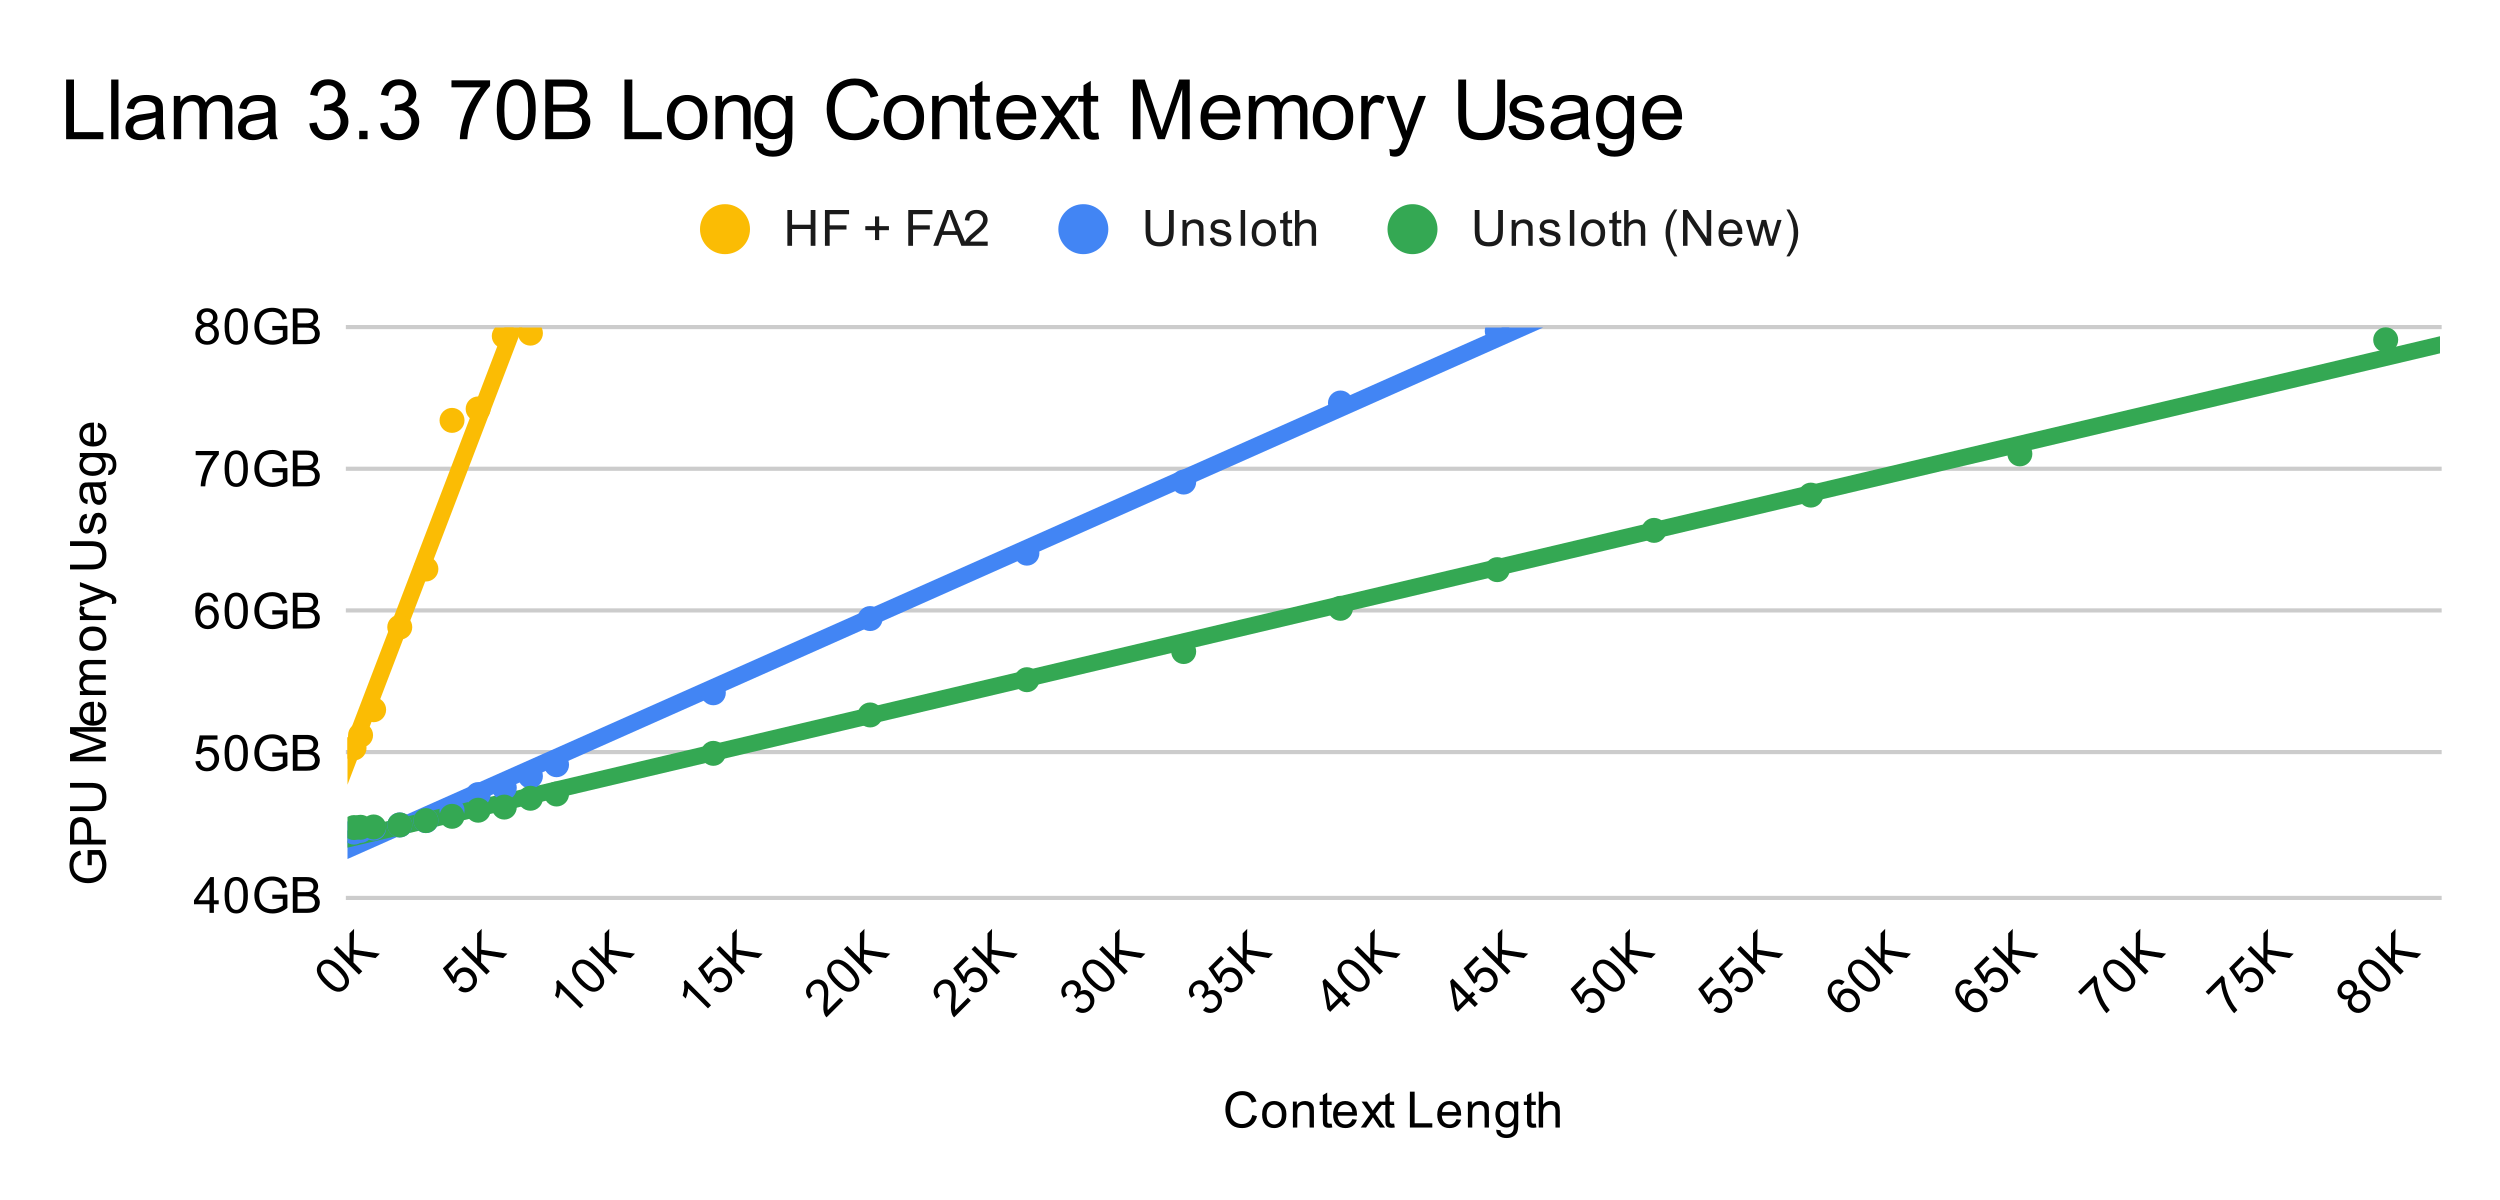 <svg version="1.1" viewBox="0.0 0.0 600.0 288.0" fill="none" stroke="none" stroke-linecap="square" stroke-miterlimit="10" width="600" height="288" xmlns:xlink="http://www.w3.org/1999/xlink" xmlns="http://www.w3.org/2000/svg"><path fill="#ffffff" d="M0 0L600.0 0L600.0 288.0L0 288.0L0 0Z" fill-rule="nonzero"/><path stroke="#000000" stroke-width="1.0" stroke-linecap="butt" stroke-opacity="0.0" d="M93.5 78.5L93.5 215.5" fill-rule="nonzero"/><path stroke="#000000" stroke-width="1.0" stroke-linecap="butt" stroke-opacity="0.0" d="M103.5 78.5L103.5 215.5" fill-rule="nonzero"/><path stroke="#000000" stroke-width="1.0" stroke-linecap="butt" stroke-opacity="0.0" d="M124.5 78.5L124.5 215.5" fill-rule="nonzero"/><path stroke="#000000" stroke-width="1.0" stroke-linecap="butt" stroke-opacity="0.0" d="M134.5 78.5L134.5 215.5" fill-rule="nonzero"/><path stroke="#000000" stroke-width="1.0" stroke-linecap="butt" stroke-opacity="0.0" d="M154.5 78.5L154.5 215.5" fill-rule="nonzero"/><path stroke="#000000" stroke-width="1.0" stroke-linecap="butt" stroke-opacity="0.0" d="M165.5 78.5L165.5 215.5" fill-rule="nonzero"/><path stroke="#000000" stroke-width="1.0" stroke-linecap="butt" stroke-opacity="0.0" d="M185.5 78.5L185.5 215.5" fill-rule="nonzero"/><path stroke="#000000" stroke-width="1.0" stroke-linecap="butt" stroke-opacity="0.0" d="M195.5 78.5L195.5 215.5" fill-rule="nonzero"/><path stroke="#000000" stroke-width="1.0" stroke-linecap="butt" stroke-opacity="0.0" d="M216.5 78.5L216.5 215.5" fill-rule="nonzero"/><path stroke="#000000" stroke-width="1.0" stroke-linecap="butt" stroke-opacity="0.0" d="M226.5 78.5L226.5 215.5" fill-rule="nonzero"/><path stroke="#000000" stroke-width="1.0" stroke-linecap="butt" stroke-opacity="0.0" d="M246.5 78.5L246.5 215.5" fill-rule="nonzero"/><path stroke="#000000" stroke-width="1.0" stroke-linecap="butt" stroke-opacity="0.0" d="M256.5 78.5L256.5 215.5" fill-rule="nonzero"/><path stroke="#000000" stroke-width="1.0" stroke-linecap="butt" stroke-opacity="0.0" d="M277.5 78.5L277.5 215.5" fill-rule="nonzero"/><path stroke="#000000" stroke-width="1.0" stroke-linecap="butt" stroke-opacity="0.0" d="M287.5 78.5L287.5 215.5" fill-rule="nonzero"/><path stroke="#000000" stroke-width="1.0" stroke-linecap="butt" stroke-opacity="0.0" d="M307.5 78.5L307.5 215.5" fill-rule="nonzero"/><path stroke="#000000" stroke-width="1.0" stroke-linecap="butt" stroke-opacity="0.0" d="M318.5 78.5L318.5 215.5" fill-rule="nonzero"/><path stroke="#000000" stroke-width="1.0" stroke-linecap="butt" stroke-opacity="0.0" d="M338.5 78.5L338.5 215.5" fill-rule="nonzero"/><path stroke="#000000" stroke-width="1.0" stroke-linecap="butt" stroke-opacity="0.0" d="M348.5 78.5L348.5 215.5" fill-rule="nonzero"/><path stroke="#000000" stroke-width="1.0" stroke-linecap="butt" stroke-opacity="0.0" d="M369.5 78.5L369.5 215.5" fill-rule="nonzero"/><path stroke="#000000" stroke-width="1.0" stroke-linecap="butt" stroke-opacity="0.0" d="M379.5 78.5L379.5 215.5" fill-rule="nonzero"/><path stroke="#000000" stroke-width="1.0" stroke-linecap="butt" stroke-opacity="0.0" d="M399.5 78.5L399.5 215.5" fill-rule="nonzero"/><path stroke="#000000" stroke-width="1.0" stroke-linecap="butt" stroke-opacity="0.0" d="M410.5 78.5L410.5 215.5" fill-rule="nonzero"/><path stroke="#000000" stroke-width="1.0" stroke-linecap="butt" stroke-opacity="0.0" d="M430.5 78.5L430.5 215.5" fill-rule="nonzero"/><path stroke="#000000" stroke-width="1.0" stroke-linecap="butt" stroke-opacity="0.0" d="M440.5 78.5L440.5 215.5" fill-rule="nonzero"/><path stroke="#000000" stroke-width="1.0" stroke-linecap="butt" stroke-opacity="0.0" d="M461.5 78.5L461.5 215.5" fill-rule="nonzero"/><path stroke="#000000" stroke-width="1.0" stroke-linecap="butt" stroke-opacity="0.0" d="M471.5 78.5L471.5 215.5" fill-rule="nonzero"/><path stroke="#000000" stroke-width="1.0" stroke-linecap="butt" stroke-opacity="0.0" d="M491.5 78.5L491.5 215.5" fill-rule="nonzero"/><path stroke="#000000" stroke-width="1.0" stroke-linecap="butt" stroke-opacity="0.0" d="M501.5 78.5L501.5 215.5" fill-rule="nonzero"/><path stroke="#000000" stroke-width="1.0" stroke-linecap="butt" stroke-opacity="0.0" d="M522.5 78.5L522.5 215.5" fill-rule="nonzero"/><path stroke="#000000" stroke-width="1.0" stroke-linecap="butt" stroke-opacity="0.0" d="M532.5 78.5L532.5 215.5" fill-rule="nonzero"/><path stroke="#000000" stroke-width="1.0" stroke-linecap="butt" stroke-opacity="0.0" d="M552.5 78.5L552.5 215.5" fill-rule="nonzero"/><path stroke="#000000" stroke-width="1.0" stroke-linecap="butt" stroke-opacity="0.0" d="M563.5 78.5L563.5 215.5" fill-rule="nonzero"/><path stroke="#000000" stroke-width="1.0" stroke-linecap="butt" stroke-opacity="0.0" d="M583.5 78.5L583.5 215.5" fill-rule="nonzero"/><path stroke="#cccccc" stroke-width="1.0" stroke-linecap="butt" d="M83.5 215.5L585.5 215.5" fill-rule="nonzero"/><path stroke="#cccccc" stroke-width="1.0" stroke-linecap="butt" d="M83.5 180.5L585.5 180.5" fill-rule="nonzero"/><path stroke="#cccccc" stroke-width="1.0" stroke-linecap="butt" d="M83.5 146.5L585.5 146.5" fill-rule="nonzero"/><path stroke="#cccccc" stroke-width="1.0" stroke-linecap="butt" d="M83.5 112.5L585.5 112.5" fill-rule="nonzero"/><path stroke="#cccccc" stroke-width="1.0" stroke-linecap="butt" d="M83.5 78.5L585.5 78.5" fill-rule="nonzero"/><clipPath id="id_0"><path d="M83.4 78.6L585.6 78.6L585.6 215.094L83.4 215.094L83.4 78.6Z" clip-rule="nonzero"/></clipPath><path stroke="#fbbc04" stroke-width="4.0" stroke-linecap="butt" clip-path="url(#id_0)" d="M0 400.873L585.6 -1130.813" fill-rule="nonzero"/><path stroke="#4285f4" stroke-width="4.0" stroke-linecap="butt" clip-path="url(#id_0)" d="M0 241.043L585.6 -19.252" fill-rule="nonzero"/><path stroke="#34a853" stroke-width="4.0" stroke-linecap="butt" clip-path="url(#id_0)" d="M0 221.081L585.6 82.75" fill-rule="nonzero"/><path fill="#fbbc04" clip-path="url(#id_0)" d="M87.968 179.507C87.968 181.163 86.625 182.507 84.968 182.507C83.311 182.507 81.968 181.163 81.968 179.507C81.968 177.85 83.311 176.507 84.968 176.507C86.625 176.507 87.968 177.85 87.968 179.507Z" fill-rule="nonzero"/><path fill="#fbbc04" clip-path="url(#id_0)" d="M89.536 176.449C89.536 178.106 88.193 179.449 86.536 179.449C84.879 179.449 83.536 178.106 83.536 176.449C83.536 174.792 84.879 173.449 86.536 173.449C88.193 173.449 89.536 174.792 89.536 176.449Z" fill-rule="nonzero"/><path fill="#fbbc04" clip-path="url(#id_0)" d="M92.671 170.334C92.671 171.991 91.328 173.334 89.671 173.334C88.015 173.334 86.671 171.991 86.671 170.334C86.671 168.677 88.015 167.334 89.671 167.334C91.328 167.334 92.671 168.677 92.671 170.334Z" fill-rule="nonzero"/><path fill="#fbbc04" clip-path="url(#id_0)" d="M98.943 150.515C98.943 152.172 97.6 153.515 95.943 153.515C94.286 153.515 92.943 152.172 92.943 150.515C92.943 148.858 94.286 147.515 95.943 147.515C97.6 147.515 98.943 148.858 98.943 150.515Z" fill-rule="nonzero"/><path fill="#fbbc04" clip-path="url(#id_0)" d="M105.214 136.566C105.214 138.222 103.871 139.566 102.214 139.566C100.557 139.566 99.214 138.222 99.214 136.566C99.214 134.909 100.557 133.566 102.214 133.566C103.871 133.566 105.214 134.909 105.214 136.566Z" fill-rule="nonzero"/><path fill="#fbbc04" clip-path="url(#id_0)" d="M111.486 100.893C111.486 102.55 110.142 103.893 108.486 103.893C106.829 103.893 105.486 102.55 105.486 100.893C105.486 99.236 106.829 97.893 108.486 97.893C110.142 97.893 111.486 99.236 111.486 100.893Z" fill-rule="nonzero"/><path fill="#fbbc04" clip-path="url(#id_0)" d="M117.757 98.143C117.757 99.799 116.414 101.143 114.757 101.143C113.1 101.143 111.757 99.799 111.757 98.143C111.757 96.486 113.1 95.143 114.757 95.143C116.414 95.143 117.757 96.486 117.757 98.143Z" fill-rule="nonzero"/><path fill="#fbbc04" clip-path="url(#id_0)" d="M124.028 80.644C124.028 82.301 122.685 83.644 121.028 83.644C119.371 83.644 118.028 82.301 118.028 80.644C118.028 78.987 119.371 77.644 121.028 77.644C122.685 77.644 124.028 78.987 124.028 80.644Z" fill-rule="nonzero"/><path fill="#fbbc04" clip-path="url(#id_0)" d="M130.3 79.955C130.3 81.612 128.956 82.955 127.3 82.955C125.643 82.955 124.3 81.612 124.3 79.955C124.3 78.298 125.643 76.955 127.3 76.955C128.956 76.955 130.3 78.298 130.3 79.955Z" fill-rule="nonzero"/><path fill="#4285f4" clip-path="url(#id_0)" d="M87.968 199.708C87.968 201.364 86.625 202.708 84.968 202.708C83.311 202.708 81.968 201.364 81.968 199.708C81.968 198.051 83.311 196.708 84.968 196.708C86.625 196.708 87.968 198.051 87.968 199.708Z" fill-rule="nonzero"/><path fill="#4285f4" clip-path="url(#id_0)" d="M89.536 199.298C89.536 200.955 88.193 202.298 86.536 202.298C84.879 202.298 83.536 200.955 83.536 199.298C83.536 197.641 84.879 196.298 86.536 196.298C88.193 196.298 89.536 197.641 89.536 199.298Z" fill-rule="nonzero"/><path fill="#4285f4" clip-path="url(#id_0)" d="M92.671 198.745C92.671 200.402 91.328 201.745 89.671 201.745C88.015 201.745 86.671 200.402 86.671 198.745C86.671 197.088 88.015 195.745 89.671 195.745C91.328 195.745 92.671 197.088 92.671 198.745Z" fill-rule="nonzero"/><path fill="#4285f4" clip-path="url(#id_0)" d="M98.943 197.988C98.943 199.645 97.6 200.988 95.943 200.988C94.286 200.988 92.943 199.645 92.943 197.988C92.943 196.331 94.286 194.988 95.943 194.988C97.6 194.988 98.943 196.331 98.943 197.988Z" fill-rule="nonzero"/><path fill="#4285f4" clip-path="url(#id_0)" d="M105.214 196.944C105.214 198.6 103.871 199.944 102.214 199.944C100.557 199.944 99.214 198.6 99.214 196.944C99.214 195.287 100.557 193.944 102.214 193.944C103.871 193.944 105.214 195.287 105.214 196.944Z" fill-rule="nonzero"/><path fill="#4285f4" clip-path="url(#id_0)" d="M111.486 194.487C111.486 196.144 110.142 197.487 108.486 197.487C106.829 197.487 105.486 196.144 105.486 194.487C105.486 192.83 106.829 191.487 108.486 191.487C110.142 191.487 111.486 192.83 111.486 194.487Z" fill-rule="nonzero"/><path fill="#4285f4" clip-path="url(#id_0)" d="M117.757 190.699C117.757 192.356 116.414 193.699 114.757 193.699C113.1 193.699 111.757 192.356 111.757 190.699C111.757 189.042 113.1 187.699 114.757 187.699C116.414 187.699 117.757 189.042 117.757 190.699Z" fill-rule="nonzero"/><path fill="#4285f4" clip-path="url(#id_0)" d="M124.028 189.061C124.028 190.718 122.685 192.061 121.028 192.061C119.371 192.061 118.028 190.718 118.028 189.061C118.028 187.404 119.371 186.061 121.028 186.061C122.685 186.061 124.028 187.404 124.028 189.061Z" fill-rule="nonzero"/><path fill="#4285f4" clip-path="url(#id_0)" d="M130.3 186.263C130.3 187.92 128.956 189.263 127.3 189.263C125.643 189.263 124.3 187.92 124.3 186.263C124.3 184.606 125.643 183.263 127.3 183.263C128.956 183.263 130.3 184.606 130.3 186.263Z" fill-rule="nonzero"/><path fill="#4285f4" clip-path="url(#id_0)" d="M136.571 183.533C136.571 185.19 135.228 186.533 133.571 186.533C131.914 186.533 130.571 185.19 130.571 183.533C130.571 181.876 131.914 180.533 133.571 180.533C135.228 180.533 136.571 181.876 136.571 183.533Z" fill-rule="nonzero"/><path fill="#4285f4" clip-path="url(#id_0)" d="M174.199 166.267C174.199 167.923 172.856 169.267 171.199 169.267C169.542 169.267 168.199 167.923 168.199 166.267C168.199 164.61 169.542 163.267 171.199 163.267C172.856 163.267 174.199 164.61 174.199 166.267Z" fill-rule="nonzero"/><path fill="#4285f4" clip-path="url(#id_0)" d="M211.828 148.454C211.828 150.111 210.484 151.454 208.828 151.454C207.171 151.454 205.828 150.111 205.828 148.454C205.828 146.797 207.171 145.454 208.828 145.454C210.484 145.454 211.828 146.797 211.828 148.454Z" fill-rule="nonzero"/><path fill="#4285f4" clip-path="url(#id_0)" d="M249.456 132.757C249.456 134.414 248.113 135.757 246.456 135.757C244.799 135.757 243.456 134.414 243.456 132.757C243.456 131.101 244.799 129.757 246.456 129.757C248.113 129.757 249.456 131.101 249.456 132.757Z" fill-rule="nonzero"/><path fill="#4285f4" clip-path="url(#id_0)" d="M287.084 115.696C287.084 117.352 285.741 118.696 284.084 118.696C282.427 118.696 281.084 117.352 281.084 115.696C281.084 114.039 282.427 112.696 284.084 112.696C285.741 112.696 287.084 114.039 287.084 115.696Z" fill-rule="nonzero"/><path fill="#4285f4" clip-path="url(#id_0)" d="M324.712 96.723C324.712 98.38 323.369 99.723 321.712 99.723C320.055 99.723 318.712 98.38 318.712 96.723C318.712 95.066 320.055 93.723 321.712 93.723C323.369 93.723 324.712 95.066 324.712 96.723Z" fill-rule="nonzero"/><path fill="#4285f4" clip-path="url(#id_0)" d="M362.341 79.457C362.341 81.113 360.997 82.457 359.341 82.457C357.684 82.457 356.341 81.113 356.341 79.457C356.341 77.8 357.684 76.457 359.341 76.457C360.997 76.457 362.341 77.8 362.341 79.457Z" fill-rule="nonzero"/><path fill="#34a853" clip-path="url(#id_0)" d="M87.968 198.616C87.968 200.273 86.625 201.616 84.968 201.616C83.311 201.616 81.968 200.273 81.968 198.616C81.968 196.959 83.311 195.616 84.968 195.616C86.625 195.616 87.968 196.959 87.968 198.616Z" fill-rule="nonzero"/><path fill="#34a853" clip-path="url(#id_0)" d="M89.536 198.547C89.536 200.204 88.193 201.547 86.536 201.547C84.879 201.547 83.536 200.204 83.536 198.547C83.536 196.891 84.879 195.547 86.536 195.547C88.193 195.547 89.536 196.891 89.536 198.547Z" fill-rule="nonzero"/><path fill="#34a853" clip-path="url(#id_0)" d="M92.671 198.472C92.671 200.129 91.328 201.472 89.671 201.472C88.015 201.472 86.671 200.129 86.671 198.472C86.671 196.815 88.015 195.472 89.671 195.472C91.328 195.472 92.671 196.815 92.671 198.472Z" fill-rule="nonzero"/><path fill="#34a853" clip-path="url(#id_0)" d="M98.943 197.988C98.943 199.645 97.6 200.988 95.943 200.988C94.286 200.988 92.943 199.645 92.943 197.988C92.943 196.331 94.286 194.988 95.943 194.988C97.6 194.988 98.943 196.331 98.943 197.988Z" fill-rule="nonzero"/><path fill="#34a853" clip-path="url(#id_0)" d="M105.214 196.944C105.214 198.6 103.871 199.944 102.214 199.944C100.557 199.944 99.214 198.6 99.214 196.944C99.214 195.287 100.557 193.944 102.214 193.944C103.871 193.944 105.214 195.287 105.214 196.944Z" fill-rule="nonzero"/><path fill="#34a853" clip-path="url(#id_0)" d="M111.486 195.92C111.486 197.577 110.142 198.92 108.486 198.92C106.829 198.92 105.486 197.577 105.486 195.92C105.486 194.263 106.829 192.92 108.486 192.92C110.142 192.92 111.486 194.263 111.486 195.92Z" fill-rule="nonzero"/><path fill="#34a853" clip-path="url(#id_0)" d="M117.757 194.453C117.757 196.109 116.414 197.453 114.757 197.453C113.1 197.453 111.757 196.109 111.757 194.453C111.757 192.796 113.1 191.453 114.757 191.453C116.414 191.453 117.757 192.796 117.757 194.453Z" fill-rule="nonzero"/><path fill="#34a853" clip-path="url(#id_0)" d="M124.028 193.702C124.028 195.359 122.685 196.702 121.028 196.702C119.371 196.702 118.028 195.359 118.028 193.702C118.028 192.045 119.371 190.702 121.028 190.702C122.685 190.702 124.028 192.045 124.028 193.702Z" fill-rule="nonzero"/><path fill="#34a853" clip-path="url(#id_0)" d="M130.3 191.586C130.3 193.243 128.956 194.586 127.3 194.586C125.643 194.586 124.3 193.243 124.3 191.586C124.3 189.929 125.643 188.586 127.3 188.586C128.956 188.586 130.3 189.929 130.3 191.586Z" fill-rule="nonzero"/><path fill="#34a853" clip-path="url(#id_0)" d="M136.571 190.563C136.571 192.219 135.228 193.563 133.571 193.563C131.914 193.563 130.571 192.219 130.571 190.563C130.571 188.906 131.914 187.563 133.571 187.563C135.228 187.563 136.571 188.906 136.571 190.563Z" fill-rule="nonzero"/><path fill="#34a853" clip-path="url(#id_0)" d="M174.199 180.803C174.199 182.46 172.856 183.803 171.199 183.803C169.542 183.803 168.199 182.46 168.199 180.803C168.199 179.146 169.542 177.803 171.199 177.803C172.856 177.803 174.199 179.146 174.199 180.803Z" fill-rule="nonzero"/><path fill="#34a853" clip-path="url(#id_0)" d="M211.828 171.59C211.828 173.247 210.484 174.59 208.828 174.59C207.171 174.59 205.828 173.247 205.828 171.59C205.828 169.933 207.171 168.59 208.828 168.59C210.484 168.59 211.828 169.933 211.828 171.59Z" fill-rule="nonzero"/><path fill="#34a853" clip-path="url(#id_0)" d="M249.456 163.127C249.456 164.784 248.113 166.127 246.456 166.127C244.799 166.127 243.456 164.784 243.456 163.127C243.456 161.47 244.799 160.127 246.456 160.127C248.113 160.127 249.456 161.47 249.456 163.127Z" fill-rule="nonzero"/><path fill="#34a853" clip-path="url(#id_0)" d="M287.084 156.371C287.084 158.028 285.741 159.371 284.084 159.371C282.427 159.371 281.084 158.028 281.084 156.371C281.084 154.714 282.427 153.371 284.084 153.371C285.741 153.371 287.084 154.714 287.084 156.371Z" fill-rule="nonzero"/><path fill="#34a853" clip-path="url(#id_0)" d="M324.712 145.997C324.712 147.654 323.369 148.997 321.712 148.997C320.055 148.997 318.712 147.654 318.712 145.997C318.712 144.34 320.055 142.997 321.712 142.997C323.369 142.997 324.712 144.34 324.712 145.997Z" fill-rule="nonzero"/><path fill="#34a853" clip-path="url(#id_0)" d="M362.341 136.716C362.341 138.373 360.997 139.716 359.341 139.716C357.684 139.716 356.341 138.373 356.341 136.716C356.341 135.059 357.684 133.716 359.341 133.716C360.997 133.716 362.341 135.059 362.341 136.716Z" fill-rule="nonzero"/><path fill="#34a853" clip-path="url(#id_0)" d="M399.969 127.291C399.969 128.948 398.626 130.291 396.969 130.291C395.312 130.291 393.969 128.948 393.969 127.291C393.969 125.634 395.312 124.291 396.969 124.291C398.626 124.291 399.969 125.634 399.969 127.291Z" fill-rule="nonzero"/><path fill="#34a853" clip-path="url(#id_0)" d="M437.597 118.828C437.597 120.485 436.254 121.828 434.597 121.828C432.94 121.828 431.597 120.485 431.597 118.828C431.597 117.171 432.94 115.828 434.597 115.828C436.254 115.828 437.597 117.171 437.597 118.828Z" fill-rule="nonzero"/><path fill="#34a853" clip-path="url(#id_0)" d="M487.768 108.932C487.768 110.589 486.425 111.932 484.768 111.932C483.111 111.932 481.768 110.589 481.768 108.932C481.768 107.276 483.111 105.932 484.768 105.932C486.425 105.932 487.768 107.276 487.768 108.932Z" fill-rule="nonzero"/><path fill="#34a853" clip-path="url(#id_0)" d="M575.567 81.558C575.567 83.215 574.224 84.558 572.567 84.558C570.91 84.558 569.567 83.215 569.567 81.558C569.567 79.902 570.91 78.558 572.567 78.558C574.224 78.558 575.567 79.902 575.567 81.558Z" fill-rule="nonzero"/><path fill="#000000" d="M300.562 267.584L301.688 267.881Q301.328 269.272 300.406 270.006Q299.484 270.741 298.141 270.741Q296.75 270.741 295.875 270.178Q295.0 269.616 294.547 268.553Q294.094 267.475 294.094 266.241Q294.094 264.897 294.609 263.897Q295.125 262.897 296.062 262.381Q297.016 261.866 298.156 261.866Q299.438 261.866 300.312 262.522Q301.203 263.178 301.547 264.366L300.422 264.631Q300.125 263.694 299.547 263.272Q298.984 262.834 298.125 262.834Q297.141 262.834 296.469 263.319Q295.812 263.788 295.531 264.584Q295.266 265.381 295.266 266.241Q295.266 267.334 295.578 268.147Q295.906 268.959 296.578 269.366Q297.25 269.772 298.047 269.772Q299.0 269.772 299.656 269.225Q300.328 268.678 300.562 267.584ZM302.906 267.491Q302.906 265.756 303.859 264.928Q304.656 264.241 305.812 264.241Q307.094 264.241 307.906 265.084Q308.734 265.913 308.734 267.397Q308.734 268.6 308.375 269.288Q308.016 269.975 307.312 270.366Q306.625 270.741 305.812 270.741Q304.516 270.741 303.703 269.913Q302.906 269.069 302.906 267.491ZM303.984 267.491Q303.984 268.678 304.5 269.272Q305.031 269.866 305.812 269.866Q306.609 269.866 307.125 269.272Q307.641 268.678 307.641 267.459Q307.641 266.303 307.109 265.709Q306.594 265.116 305.812 265.116Q305.031 265.116 304.5 265.709Q303.984 266.288 303.984 267.491ZM310.297 270.6L310.297 264.381L311.234 264.381L311.234 265.256Q311.922 264.241 313.219 264.241Q313.781 264.241 314.25 264.444Q314.734 264.647 314.969 264.975Q315.203 265.303 315.297 265.741Q315.344 266.038 315.344 266.772L315.344 270.6L314.297 270.6L314.297 266.819Q314.297 266.163 314.172 265.85Q314.047 265.538 313.734 265.35Q313.422 265.147 313.0 265.147Q312.328 265.147 311.828 265.584Q311.344 266.006 311.344 267.194L311.344 270.6L310.297 270.6ZM319.594 269.663L319.75 270.584Q319.297 270.678 318.953 270.678Q318.375 270.678 318.062 270.506Q317.75 270.319 317.609 270.022Q317.484 269.725 317.484 268.772L317.484 265.194L316.719 265.194L316.719 264.381L317.484 264.381L317.484 262.834L318.531 262.209L318.531 264.381L319.594 264.381L319.594 265.194L318.531 265.194L318.531 268.834Q318.531 269.288 318.578 269.413Q318.641 269.538 318.766 269.616Q318.891 269.694 319.125 269.694Q319.312 269.694 319.594 269.663ZM324.547 268.6L325.641 268.725Q325.391 269.678 324.688 270.209Q323.984 270.741 322.906 270.741Q321.547 270.741 320.734 269.897Q319.938 269.053 319.938 267.538Q319.938 265.975 320.75 265.116Q321.562 264.241 322.844 264.241Q324.094 264.241 324.875 265.084Q325.672 265.928 325.672 267.475Q325.672 267.569 325.672 267.756L321.031 267.756Q321.094 268.788 321.609 269.334Q322.125 269.866 322.906 269.866Q323.484 269.866 323.891 269.569Q324.312 269.256 324.547 268.6ZM321.094 266.897L324.562 266.897Q324.5 266.1 324.172 265.709Q323.656 265.1 322.859 265.1Q322.125 265.1 321.625 265.584Q321.141 266.069 321.094 266.897ZM326.594 270.6L328.859 267.366L326.766 264.381L328.078 264.381L329.031 265.834Q329.297 266.256 329.469 266.538Q329.719 266.147 329.938 265.85L330.984 264.381L332.25 264.381L330.094 267.303L332.406 270.6L331.125 270.6L329.844 268.663L329.5 268.147L327.859 270.6L326.594 270.6ZM334.594 269.663L334.75 270.584Q334.297 270.678 333.953 270.678Q333.375 270.678 333.062 270.506Q332.75 270.319 332.609 270.022Q332.484 269.725 332.484 268.772L332.484 265.194L331.719 265.194L331.719 264.381L332.484 264.381L332.484 262.834L333.531 262.209L333.531 264.381L334.594 264.381L334.594 265.194L333.531 265.194L333.531 268.834Q333.531 269.288 333.578 269.413Q333.641 269.538 333.766 269.616Q333.891 269.694 334.125 269.694Q334.312 269.694 334.594 269.663ZM338.375 270.6L338.375 262.006L339.516 262.006L339.516 269.584L343.75 269.584L343.75 270.6L338.375 270.6ZM349.547 268.6L350.641 268.725Q350.391 269.678 349.688 270.209Q348.984 270.741 347.906 270.741Q346.547 270.741 345.734 269.897Q344.938 269.053 344.938 267.538Q344.938 265.975 345.75 265.116Q346.562 264.241 347.844 264.241Q349.094 264.241 349.875 265.084Q350.672 265.928 350.672 267.475Q350.672 267.569 350.672 267.756L346.031 267.756Q346.094 268.788 346.609 269.334Q347.125 269.866 347.906 269.866Q348.484 269.866 348.891 269.569Q349.312 269.256 349.547 268.6ZM346.094 266.897L349.562 266.897Q349.5 266.1 349.172 265.709Q348.656 265.1 347.859 265.1Q347.125 265.1 346.625 265.584Q346.141 266.069 346.094 266.897ZM352.297 270.6L352.297 264.381L353.234 264.381L353.234 265.256Q353.922 264.241 355.219 264.241Q355.781 264.241 356.25 264.444Q356.734 264.647 356.969 264.975Q357.203 265.303 357.297 265.741Q357.344 266.038 357.344 266.772L357.344 270.6L356.297 270.6L356.297 266.819Q356.297 266.163 356.172 265.85Q356.047 265.538 355.734 265.35Q355.422 265.147 355.0 265.147Q354.328 265.147 353.828 265.584Q353.344 266.006 353.344 267.194L353.344 270.6L352.297 270.6ZM359.094 271.116L360.125 271.272Q360.188 271.741 360.484 271.959Q360.875 272.256 361.547 272.256Q362.281 272.256 362.672 271.959Q363.078 271.663 363.219 271.147Q363.312 270.819 363.297 269.788Q362.609 270.6 361.578 270.6Q360.297 270.6 359.594 269.678Q358.891 268.741 358.891 267.459Q358.891 266.569 359.203 265.819Q359.531 265.053 360.141 264.647Q360.75 264.241 361.578 264.241Q362.688 264.241 363.406 265.131L363.406 264.381L364.375 264.381L364.375 269.756Q364.375 271.209 364.078 271.819Q363.781 272.428 363.141 272.772Q362.5 273.131 361.562 273.131Q360.453 273.131 359.766 272.631Q359.078 272.131 359.094 271.116ZM359.969 267.381Q359.969 268.6 360.453 269.163Q360.938 269.725 361.672 269.725Q362.406 269.725 362.891 269.163Q363.391 268.6 363.391 267.413Q363.391 266.272 362.875 265.694Q362.375 265.116 361.656 265.116Q360.953 265.116 360.453 265.694Q359.969 266.256 359.969 267.381ZM368.594 269.663L368.75 270.584Q368.297 270.678 367.953 270.678Q367.375 270.678 367.062 270.506Q366.75 270.319 366.609 270.022Q366.484 269.725 366.484 268.772L366.484 265.194L365.719 265.194L365.719 264.381L366.484 264.381L366.484 262.834L367.531 262.209L367.531 264.381L368.594 264.381L368.594 265.194L367.531 265.194L367.531 268.834Q367.531 269.288 367.578 269.413Q367.641 269.538 367.766 269.616Q367.891 269.694 368.125 269.694Q368.312 269.694 368.594 269.663ZM369.297 270.6L369.297 262.006L370.344 262.006L370.344 265.084Q371.078 264.241 372.203 264.241Q372.906 264.241 373.406 264.522Q373.922 264.788 374.141 265.272Q374.359 265.741 374.359 266.663L374.359 270.6L373.312 270.6L373.312 266.663Q373.312 265.866 372.969 265.506Q372.625 265.147 372.0 265.147Q371.531 265.147 371.109 265.397Q370.703 265.631 370.516 266.053Q370.344 266.459 370.344 267.194L370.344 270.6L369.297 270.6Z" fill-rule="nonzero"/><path fill="#000000" d="M22.025 207.647L21.025 207.647L21.009 204.022L24.197 204.022Q24.869 204.85 25.213 205.741Q25.541 206.631 25.541 207.569Q25.541 208.834 25.009 209.881Q24.463 210.912 23.447 211.444Q22.416 211.959 21.15 211.959Q19.884 211.959 18.806 211.444Q17.713 210.912 17.197 209.928Q16.666 208.944 16.666 207.662Q16.666 206.725 16.963 205.975Q17.259 205.225 17.806 204.803Q18.338 204.366 19.213 204.147L19.494 205.162Q18.838 205.366 18.463 205.662Q18.088 205.944 17.869 206.475Q17.634 207.006 17.634 207.647Q17.634 208.428 17.869 209.006Q18.103 209.569 18.494 209.928Q18.884 210.272 19.353 210.459Q20.15 210.787 21.072 210.787Q22.228 210.787 23.009 210.397Q23.775 209.991 24.15 209.241Q24.525 208.491 24.525 207.631Q24.525 206.897 24.244 206.194Q23.947 205.491 23.634 205.131L22.025 205.131L22.025 207.647ZM25.4 202.678L16.806 202.678L16.806 199.428Q16.806 198.584 16.884 198.131Q16.994 197.491 17.291 197.069Q17.588 196.631 18.119 196.381Q18.65 196.116 19.291 196.116Q20.384 196.116 21.15 196.819Q21.9 197.506 21.9 199.334L21.9 201.537L25.4 201.537L25.4 202.678ZM20.9 201.537L20.9 199.319Q20.9 198.209 20.494 197.756Q20.072 197.287 19.322 197.287Q18.791 197.287 18.416 197.569Q18.025 197.834 17.9 198.272Q17.822 198.569 17.822 199.334L17.822 201.537L20.9 201.537ZM16.806 189.037L16.806 187.897L21.775 187.897Q23.072 187.897 23.838 188.194Q24.588 188.491 25.072 189.256Q25.541 190.022 25.541 191.256Q25.541 192.459 25.134 193.241Q24.713 194.006 23.931 194.334Q23.134 194.662 21.775 194.662L16.806 194.662L16.806 193.522L21.759 193.522Q22.884 193.522 23.416 193.319Q23.947 193.1 24.244 192.6Q24.525 192.084 24.525 191.35Q24.525 190.1 23.963 189.569Q23.384 189.037 21.759 189.037L16.806 189.037ZM25.4 182.709L16.806 182.709L16.806 180.991L22.884 178.959Q23.744 178.678 24.166 178.553Q23.697 178.412 22.791 178.1L16.806 176.037L16.806 174.506L25.4 174.506L25.4 175.6L18.213 175.6L25.4 178.1L25.4 179.131L18.088 181.616L25.4 181.616L25.4 182.709ZM23.4 169.553L23.525 168.459Q24.478 168.709 25.009 169.412Q25.541 170.116 25.541 171.194Q25.541 172.553 24.697 173.366Q23.853 174.162 22.338 174.162Q20.775 174.162 19.916 173.35Q19.041 172.537 19.041 171.256Q19.041 170.006 19.884 169.225Q20.728 168.428 22.275 168.428Q22.369 168.428 22.556 168.428L22.556 173.069Q23.588 173.006 24.134 172.491Q24.666 171.975 24.666 171.194Q24.666 170.616 24.369 170.209Q24.056 169.787 23.4 169.553ZM21.697 173.006L21.697 169.537Q20.9 169.6 20.509 169.928Q19.9 170.444 19.9 171.241Q19.9 171.975 20.384 172.475Q20.869 172.959 21.697 173.006ZM25.4 166.803L19.181 166.803L19.181 165.866L20.056 165.866Q19.588 165.569 19.322 165.084Q19.041 164.6 19.041 163.975Q19.041 163.287 19.322 162.85Q19.603 162.397 20.119 162.225Q19.041 161.475 19.041 160.303Q19.041 159.366 19.556 158.881Q20.056 158.381 21.134 158.381L25.4 158.381L25.4 159.428L21.478 159.428Q20.853 159.428 20.572 159.537Q20.291 159.631 20.119 159.897Q19.947 160.162 19.947 160.537Q19.947 161.194 20.384 161.631Q20.822 162.053 21.791 162.053L25.4 162.053L25.4 163.116L21.353 163.116Q20.65 163.116 20.306 163.381Q19.947 163.631 19.947 164.209Q19.947 164.662 20.181 165.037Q20.416 165.412 20.869 165.584Q21.322 165.756 22.166 165.756L25.4 165.756L25.4 166.803ZM22.291 156.194Q20.556 156.194 19.728 155.241Q19.041 154.444 19.041 153.287Q19.041 152.006 19.884 151.194Q20.713 150.366 22.197 150.366Q23.4 150.366 24.088 150.725Q24.775 151.084 25.166 151.787Q25.541 152.475 25.541 153.287Q25.541 154.584 24.713 155.397Q23.869 156.194 22.291 156.194ZM22.291 155.116Q23.478 155.116 24.072 154.6Q24.666 154.069 24.666 153.287Q24.666 152.491 24.072 151.975Q23.478 151.459 22.259 151.459Q21.103 151.459 20.509 151.991Q19.916 152.506 19.916 153.287Q19.916 154.069 20.509 154.6Q21.088 155.116 22.291 155.116ZM25.4 148.819L19.181 148.819L19.181 147.866L20.119 147.866Q19.463 147.506 19.259 147.209Q19.041 146.897 19.041 146.522Q19.041 145.991 19.369 145.444L20.353 145.803Q20.119 146.194 20.119 146.569Q20.119 146.928 20.338 147.209Q20.541 147.475 20.916 147.584Q21.478 147.772 22.134 147.772L25.4 147.772L25.4 148.819ZM27.791 144.85L26.806 144.975Q26.9 144.631 26.9 144.366Q26.9 144.022 26.775 143.819Q26.666 143.6 26.463 143.459Q26.291 143.366 25.666 143.131Q25.588 143.116 25.416 143.037L19.181 145.412L19.181 144.272L22.775 142.975Q23.463 142.725 24.228 142.522Q23.494 142.334 22.806 142.084L19.181 140.756L19.181 139.709L25.509 142.069Q26.525 142.459 26.916 142.662Q27.447 142.944 27.681 143.319Q27.931 143.678 27.931 144.178Q27.931 144.475 27.791 144.85ZM16.806 131.037L16.806 129.897L21.775 129.897Q23.072 129.897 23.838 130.194Q24.588 130.491 25.072 131.256Q25.541 132.022 25.541 133.256Q25.541 134.459 25.134 135.241Q24.713 136.006 23.931 136.334Q23.134 136.662 21.775 136.662L16.806 136.662L16.806 135.522L21.759 135.522Q22.884 135.522 23.416 135.319Q23.947 135.1 24.244 134.6Q24.525 134.084 24.525 133.35Q24.525 132.1 23.963 131.569Q23.384 131.037 21.759 131.037L16.806 131.037ZM23.541 128.225L23.384 127.194Q24.009 127.1 24.338 126.709Q24.666 126.303 24.666 125.569Q24.666 124.85 24.384 124.506Q24.088 124.147 23.681 124.147Q23.322 124.147 23.119 124.459Q22.978 124.678 22.759 125.538Q22.463 126.694 22.259 127.147Q22.041 127.584 21.666 127.819Q21.291 128.053 20.822 128.053Q20.416 128.053 20.056 127.866Q19.697 127.678 19.463 127.35Q19.291 127.1 19.166 126.678Q19.041 126.256 19.041 125.756Q19.041 125.038 19.259 124.491Q19.463 123.928 19.822 123.663Q20.181 123.397 20.775 123.303L20.916 124.334Q20.447 124.397 20.181 124.741Q19.9 125.069 19.9 125.694Q19.9 126.413 20.15 126.725Q20.384 127.038 20.713 127.038Q20.916 127.038 21.072 126.913Q21.244 126.772 21.353 126.506Q21.416 126.35 21.619 125.569Q21.931 124.444 22.119 124.006Q22.306 123.569 22.666 123.319Q23.025 123.069 23.572 123.069Q24.103 123.069 24.572 123.381Q25.025 123.678 25.291 124.256Q25.541 124.834 25.541 125.569Q25.541 126.788 25.041 127.428Q24.525 128.053 23.541 128.225ZM24.634 116.741Q25.134 117.334 25.338 117.881Q25.541 118.413 25.541 119.038Q25.541 120.069 25.041 120.616Q24.541 121.163 23.759 121.163Q23.306 121.163 22.931 120.959Q22.541 120.756 22.322 120.413Q22.088 120.069 21.978 119.647Q21.884 119.35 21.806 118.709Q21.666 117.444 21.447 116.834Q21.228 116.834 21.181 116.834Q20.525 116.834 20.259 117.131Q19.916 117.538 19.916 118.334Q19.916 119.069 20.181 119.428Q20.431 119.788 21.088 119.959L20.947 120.991Q20.291 120.85 19.884 120.522Q19.478 120.194 19.259 119.584Q19.041 118.975 19.041 118.178Q19.041 117.381 19.228 116.881Q19.416 116.381 19.697 116.147Q19.978 115.913 20.416 115.819Q20.681 115.772 21.384 115.772L22.791 115.772Q24.259 115.772 24.65 115.709Q25.041 115.631 25.4 115.428L25.4 116.538Q25.072 116.694 24.634 116.741ZM22.275 116.834Q22.509 117.413 22.681 118.553Q22.775 119.209 22.9 119.475Q23.009 119.741 23.228 119.897Q23.447 120.038 23.728 120.038Q24.15 120.038 24.431 119.725Q24.713 119.397 24.713 118.788Q24.713 118.178 24.447 117.709Q24.181 117.225 23.713 117.006Q23.353 116.834 22.666 116.834L22.275 116.834ZM25.916 114.006L26.072 112.975Q26.541 112.913 26.759 112.616Q27.056 112.225 27.056 111.553Q27.056 110.819 26.759 110.428Q26.463 110.022 25.947 109.881Q25.619 109.788 24.588 109.803Q25.4 110.491 25.4 111.522Q25.4 112.803 24.478 113.506Q23.541 114.209 22.259 114.209Q21.369 114.209 20.619 113.897Q19.853 113.569 19.447 112.959Q19.041 112.35 19.041 111.522Q19.041 110.413 19.931 109.694L19.181 109.694L19.181 108.725L24.556 108.725Q26.009 108.725 26.619 109.022Q27.228 109.319 27.572 109.959Q27.931 110.6 27.931 111.538Q27.931 112.647 27.431 113.334Q26.931 114.022 25.916 114.006ZM22.181 113.131Q23.4 113.131 23.963 112.647Q24.525 112.163 24.525 111.428Q24.525 110.694 23.963 110.209Q23.4 109.709 22.213 109.709Q21.072 109.709 20.494 110.225Q19.916 110.725 19.916 111.444Q19.916 112.147 20.494 112.647Q21.056 113.131 22.181 113.131ZM23.4 102.553L23.525 101.459Q24.478 101.709 25.009 102.413Q25.541 103.116 25.541 104.194Q25.541 105.553 24.697 106.366Q23.853 107.163 22.338 107.163Q20.775 107.163 19.916 106.35Q19.041 105.538 19.041 104.256Q19.041 103.006 19.884 102.225Q20.728 101.428 22.275 101.428Q22.369 101.428 22.556 101.428L22.556 106.069Q23.588 106.006 24.134 105.491Q24.666 104.975 24.666 104.194Q24.666 103.616 24.369 103.209Q24.056 102.788 23.4 102.553ZM21.697 106.006L21.697 102.538Q20.9 102.6 20.509 102.928Q19.9 103.444 19.9 104.241Q19.9 104.975 20.384 105.475Q20.869 105.959 21.697 106.006Z" fill-rule="nonzero"/><path fill="#000000" d="M50.275 219.094L50.275 217.031L46.556 217.031L46.556 216.063L50.478 210.5L51.337 210.5L51.337 216.063L52.494 216.063L52.494 217.031L51.337 217.031L51.337 219.094L50.275 219.094ZM50.275 216.063L50.275 212.203L47.587 216.063L50.275 216.063ZM53.9 214.86Q53.9 213.328 54.212 212.406Q54.525 211.469 55.134 210.969Q55.759 210.469 56.697 210.469Q57.384 210.469 57.9 210.75Q58.431 211.031 58.775 211.563Q59.119 212.078 59.306 212.828Q59.494 213.578 59.494 214.86Q59.494 216.375 59.181 217.297Q58.884 218.219 58.259 218.735Q57.65 219.235 56.697 219.235Q55.462 219.235 54.744 218.344Q53.9 217.281 53.9 214.86ZM54.978 214.86Q54.978 216.969 55.478 217.672Q55.978 218.375 56.697 218.375Q57.431 218.375 57.916 217.672Q58.416 216.969 58.416 214.86Q58.416 212.735 57.916 212.047Q57.431 211.344 56.681 211.344Q55.962 211.344 55.525 211.953Q54.978 212.735 54.978 214.86ZM65.353 215.719L65.353 214.719L68.978 214.703L68.978 217.891Q68.15 218.563 67.259 218.906Q66.369 219.235 65.431 219.235Q64.166 219.235 63.119 218.703Q62.087 218.156 61.556 217.141Q61.041 216.11 61.041 214.844Q61.041 213.578 61.556 212.5Q62.087 211.406 63.072 210.891Q64.056 210.36 65.338 210.36Q66.275 210.36 67.025 210.656Q67.775 210.953 68.197 211.5Q68.634 212.031 68.853 212.906L67.838 213.188Q67.634 212.531 67.338 212.156Q67.056 211.781 66.525 211.563Q65.994 211.328 65.353 211.328Q64.572 211.328 63.994 211.563Q63.431 211.797 63.072 212.188Q62.728 212.578 62.541 213.047Q62.212 213.844 62.212 214.766Q62.212 215.922 62.603 216.703Q63.009 217.469 63.759 217.844Q64.509 218.219 65.369 218.219Q66.103 218.219 66.806 217.938Q67.509 217.641 67.869 217.328L67.869 215.719L65.353 215.719ZM70.275 219.094L70.275 210.5L73.509 210.5Q74.494 210.5 75.088 210.766Q75.681 211.031 76.009 211.578Q76.353 212.11 76.353 212.703Q76.353 213.25 76.056 213.735Q75.759 214.219 75.15 214.516Q75.931 214.75 76.338 215.313Q76.759 215.86 76.759 216.61Q76.759 217.203 76.509 217.735Q76.259 218.25 75.884 218.531Q75.509 218.813 74.931 218.953Q74.369 219.094 73.556 219.094L70.275 219.094ZM71.416 214.11L73.275 214.11Q74.025 214.11 74.353 214.016Q74.791 213.891 75.009 213.594Q75.228 213.281 75.228 212.828Q75.228 212.406 75.025 212.078Q74.822 211.75 74.431 211.641Q74.056 211.516 73.134 211.516L71.416 211.516L71.416 214.11ZM71.416 218.078L73.556 218.078Q74.103 218.078 74.322 218.031Q74.728 217.969 74.978 217.813Q75.244 217.641 75.416 217.328Q75.588 217.016 75.588 216.61Q75.588 216.125 75.338 215.766Q75.103 215.406 74.666 215.266Q74.228 215.125 73.4 215.125L71.416 215.125L71.416 218.078Z" fill-rule="nonzero"/><path fill="#000000" d="M46.9 182.72L48.009 182.627Q48.134 183.439 48.572 183.845Q49.025 184.252 49.666 184.252Q50.416 184.252 50.947 183.674Q51.478 183.095 51.478 182.158Q51.478 181.252 50.962 180.736Q50.462 180.205 49.634 180.205Q49.134 180.205 48.712 180.439Q48.306 180.674 48.072 181.033L47.087 180.908L47.916 176.502L52.197 176.502L52.197 177.502L48.759 177.502L48.306 179.814Q49.072 179.267 49.916 179.267Q51.041 179.267 51.806 180.049Q52.587 180.83 52.587 182.064Q52.587 183.22 51.916 184.08Q51.087 185.111 49.666 185.111Q48.494 185.111 47.744 184.455Q47.009 183.799 46.9 182.72ZM53.9 180.736Q53.9 179.205 54.212 178.283Q54.525 177.345 55.134 176.845Q55.759 176.345 56.697 176.345Q57.384 176.345 57.9 176.627Q58.431 176.908 58.775 177.439Q59.119 177.955 59.306 178.705Q59.494 179.455 59.494 180.736Q59.494 182.252 59.181 183.174Q58.884 184.095 58.259 184.611Q57.65 185.111 56.697 185.111Q55.462 185.111 54.744 184.22Q53.9 183.158 53.9 180.736ZM54.978 180.736Q54.978 182.845 55.478 183.549Q55.978 184.252 56.697 184.252Q57.431 184.252 57.916 183.549Q58.416 182.845 58.416 180.736Q58.416 178.611 57.916 177.924Q57.431 177.22 56.681 177.22Q55.962 177.22 55.525 177.83Q54.978 178.611 54.978 180.736ZM65.353 181.595L65.353 180.595L68.978 180.58L68.978 183.767Q68.15 184.439 67.259 184.783Q66.369 185.111 65.431 185.111Q64.166 185.111 63.119 184.58Q62.087 184.033 61.556 183.017Q61.041 181.986 61.041 180.72Q61.041 179.455 61.556 178.377Q62.087 177.283 63.072 176.767Q64.056 176.236 65.338 176.236Q66.275 176.236 67.025 176.533Q67.775 176.83 68.197 177.377Q68.634 177.908 68.853 178.783L67.838 179.064Q67.634 178.408 67.338 178.033Q67.056 177.658 66.525 177.439Q65.994 177.205 65.353 177.205Q64.572 177.205 63.994 177.439Q63.431 177.674 63.072 178.064Q62.728 178.455 62.541 178.924Q62.212 179.72 62.212 180.642Q62.212 181.799 62.603 182.58Q63.009 183.345 63.759 183.72Q64.509 184.095 65.369 184.095Q66.103 184.095 66.806 183.814Q67.509 183.517 67.869 183.205L67.869 181.595L65.353 181.595ZM70.275 184.97L70.275 176.377L73.509 176.377Q74.494 176.377 75.088 176.642Q75.681 176.908 76.009 177.455Q76.353 177.986 76.353 178.58Q76.353 179.127 76.056 179.611Q75.759 180.095 75.15 180.392Q75.931 180.627 76.338 181.189Q76.759 181.736 76.759 182.486Q76.759 183.08 76.509 183.611Q76.259 184.127 75.884 184.408Q75.509 184.689 74.931 184.83Q74.369 184.97 73.556 184.97L70.275 184.97ZM71.416 179.986L73.275 179.986Q74.025 179.986 74.353 179.892Q74.791 179.767 75.009 179.47Q75.228 179.158 75.228 178.705Q75.228 178.283 75.025 177.955Q74.822 177.627 74.431 177.517Q74.056 177.392 73.134 177.392L71.416 177.392L71.416 179.986ZM71.416 183.955L73.556 183.955Q74.103 183.955 74.322 183.908Q74.728 183.845 74.978 183.689Q75.244 183.517 75.416 183.205Q75.588 182.892 75.588 182.486Q75.588 182.002 75.338 181.642Q75.103 181.283 74.666 181.142Q74.228 181.002 73.4 181.002L71.416 181.002L71.416 183.955Z" fill-rule="nonzero"/><path fill="#000000" d="M52.369 144.363L51.322 144.441Q51.181 143.816 50.931 143.534Q50.494 143.081 49.869 143.081Q49.369 143.081 48.978 143.363Q48.494 143.738 48.197 144.441Q47.916 145.128 47.9 146.409Q48.275 145.831 48.822 145.55Q49.384 145.269 49.994 145.269Q51.041 145.269 51.775 146.05Q52.525 146.831 52.525 148.05Q52.525 148.863 52.166 149.566Q51.822 150.253 51.212 150.628Q50.603 150.988 49.837 150.988Q48.509 150.988 47.681 150.019Q46.853 149.05 46.853 146.831Q46.853 144.331 47.775 143.206Q48.572 142.222 49.931 142.222Q50.947 142.222 51.587 142.8Q52.244 143.363 52.369 144.363ZM48.072 148.066Q48.072 148.613 48.291 149.113Q48.525 149.597 48.931 149.863Q49.353 150.128 49.822 150.128Q50.478 150.128 50.962 149.597Q51.447 149.05 51.447 148.128Q51.447 147.238 50.962 146.722Q50.494 146.206 49.775 146.206Q49.056 146.206 48.556 146.722Q48.072 147.238 48.072 148.066ZM53.9 146.613Q53.9 145.081 54.212 144.159Q54.525 143.222 55.134 142.722Q55.759 142.222 56.697 142.222Q57.384 142.222 57.9 142.503Q58.431 142.784 58.775 143.316Q59.119 143.831 59.306 144.581Q59.494 145.331 59.494 146.613Q59.494 148.128 59.181 149.05Q58.884 149.972 58.259 150.488Q57.65 150.988 56.697 150.988Q55.462 150.988 54.744 150.097Q53.9 149.034 53.9 146.613ZM54.978 146.613Q54.978 148.722 55.478 149.425Q55.978 150.128 56.697 150.128Q57.431 150.128 57.916 149.425Q58.416 148.722 58.416 146.613Q58.416 144.488 57.916 143.8Q57.431 143.097 56.681 143.097Q55.962 143.097 55.525 143.706Q54.978 144.488 54.978 146.613ZM65.353 147.472L65.353 146.472L68.978 146.456L68.978 149.644Q68.15 150.316 67.259 150.659Q66.369 150.988 65.431 150.988Q64.166 150.988 63.119 150.456Q62.087 149.909 61.556 148.894Q61.041 147.863 61.041 146.597Q61.041 145.331 61.556 144.253Q62.087 143.159 63.072 142.644Q64.056 142.113 65.338 142.113Q66.275 142.113 67.025 142.409Q67.775 142.706 68.197 143.253Q68.634 143.784 68.853 144.659L67.838 144.941Q67.634 144.284 67.338 143.909Q67.056 143.534 66.525 143.316Q65.994 143.081 65.353 143.081Q64.572 143.081 63.994 143.316Q63.431 143.55 63.072 143.941Q62.728 144.331 62.541 144.8Q62.212 145.597 62.212 146.519Q62.212 147.675 62.603 148.456Q63.009 149.222 63.759 149.597Q64.509 149.972 65.369 149.972Q66.103 149.972 66.806 149.691Q67.509 149.394 67.869 149.081L67.869 147.472L65.353 147.472ZM70.275 150.847L70.275 142.253L73.509 142.253Q74.494 142.253 75.088 142.519Q75.681 142.784 76.009 143.331Q76.353 143.863 76.353 144.456Q76.353 145.003 76.056 145.488Q75.759 145.972 75.15 146.269Q75.931 146.503 76.338 147.066Q76.759 147.613 76.759 148.363Q76.759 148.956 76.509 149.488Q76.259 150.003 75.884 150.284Q75.509 150.566 74.931 150.706Q74.369 150.847 73.556 150.847L70.275 150.847ZM71.416 145.863L73.275 145.863Q74.025 145.863 74.353 145.769Q74.791 145.644 75.009 145.347Q75.228 145.034 75.228 144.581Q75.228 144.159 75.025 143.831Q74.822 143.503 74.431 143.394Q74.056 143.269 73.134 143.269L71.416 143.269L71.416 145.863ZM71.416 149.831L73.556 149.831Q74.103 149.831 74.322 149.784Q74.728 149.722 74.978 149.566Q75.244 149.394 75.416 149.081Q75.588 148.769 75.588 148.363Q75.588 147.878 75.338 147.519Q75.103 147.159 74.666 147.019Q74.228 146.878 73.4 146.878L71.416 146.878L71.416 149.831Z" fill-rule="nonzero"/><path fill="#000000" d="M46.962 109.255L46.962 108.239L52.525 108.239L52.525 109.067Q51.712 109.942 50.9 111.395Q50.103 112.833 49.666 114.364Q49.337 115.442 49.259 116.723L48.166 116.723Q48.181 115.708 48.556 114.27Q48.947 112.833 49.65 111.505Q50.369 110.177 51.181 109.255L46.962 109.255ZM53.9 112.489Q53.9 110.958 54.212 110.036Q54.525 109.098 55.134 108.598Q55.759 108.098 56.697 108.098Q57.384 108.098 57.9 108.38Q58.431 108.661 58.775 109.192Q59.119 109.708 59.306 110.458Q59.494 111.208 59.494 112.489Q59.494 114.005 59.181 114.927Q58.884 115.848 58.259 116.364Q57.65 116.864 56.697 116.864Q55.462 116.864 54.744 115.973Q53.9 114.911 53.9 112.489ZM54.978 112.489Q54.978 114.598 55.478 115.302Q55.978 116.005 56.697 116.005Q57.431 116.005 57.916 115.302Q58.416 114.598 58.416 112.489Q58.416 110.364 57.916 109.677Q57.431 108.973 56.681 108.973Q55.962 108.973 55.525 109.583Q54.978 110.364 54.978 112.489ZM65.353 113.348L65.353 112.348L68.978 112.333L68.978 115.52Q68.15 116.192 67.259 116.536Q66.369 116.864 65.431 116.864Q64.166 116.864 63.119 116.333Q62.087 115.786 61.556 114.77Q61.041 113.739 61.041 112.473Q61.041 111.208 61.556 110.13Q62.087 109.036 63.072 108.52Q64.056 107.989 65.338 107.989Q66.275 107.989 67.025 108.286Q67.775 108.583 68.197 109.13Q68.634 109.661 68.853 110.536L67.838 110.817Q67.634 110.161 67.338 109.786Q67.056 109.411 66.525 109.192Q65.994 108.958 65.353 108.958Q64.572 108.958 63.994 109.192Q63.431 109.427 63.072 109.817Q62.728 110.208 62.541 110.677Q62.212 111.473 62.212 112.395Q62.212 113.552 62.603 114.333Q63.009 115.098 63.759 115.473Q64.509 115.848 65.369 115.848Q66.103 115.848 66.806 115.567Q67.509 115.27 67.869 114.958L67.869 113.348L65.353 113.348ZM70.275 116.723L70.275 108.13L73.509 108.13Q74.494 108.13 75.088 108.395Q75.681 108.661 76.009 109.208Q76.353 109.739 76.353 110.333Q76.353 110.88 76.056 111.364Q75.759 111.848 75.15 112.145Q75.931 112.38 76.338 112.942Q76.759 113.489 76.759 114.239Q76.759 114.833 76.509 115.364Q76.259 115.88 75.884 116.161Q75.509 116.442 74.931 116.583Q74.369 116.723 73.556 116.723L70.275 116.723ZM71.416 111.739L73.275 111.739Q74.025 111.739 74.353 111.645Q74.791 111.52 75.009 111.223Q75.228 110.911 75.228 110.458Q75.228 110.036 75.025 109.708Q74.822 109.38 74.431 109.27Q74.056 109.145 73.134 109.145L71.416 109.145L71.416 111.739ZM71.416 115.708L73.556 115.708Q74.103 115.708 74.322 115.661Q74.728 115.598 74.978 115.442Q75.244 115.27 75.416 114.958Q75.588 114.645 75.588 114.239Q75.588 113.755 75.338 113.395Q75.103 113.036 74.666 112.895Q74.228 112.755 73.4 112.755L71.416 112.755L71.416 115.708Z" fill-rule="nonzero"/><path fill="#000000" d="M48.525 77.944Q47.869 77.694 47.541 77.256Q47.228 76.803 47.228 76.194Q47.228 75.256 47.9 74.616Q48.587 73.975 49.697 73.975Q50.822 73.975 51.509 74.631Q52.197 75.287 52.197 76.225Q52.197 76.819 51.884 77.256Q51.572 77.694 50.931 77.944Q51.728 78.194 52.134 78.772Q52.541 79.35 52.541 80.147Q52.541 81.241 51.759 81.991Q50.994 82.741 49.712 82.741Q48.447 82.741 47.666 81.991Q46.884 81.241 46.884 80.116Q46.884 79.272 47.306 78.709Q47.744 78.147 48.525 77.944ZM48.306 76.147Q48.306 76.756 48.697 77.147Q49.103 77.537 49.728 77.537Q50.337 77.537 50.728 77.162Q51.119 76.772 51.119 76.209Q51.119 75.631 50.712 75.241Q50.306 74.834 49.712 74.834Q49.103 74.834 48.697 75.225Q48.306 75.616 48.306 76.147ZM47.978 80.116Q47.978 80.569 48.181 80.991Q48.4 81.412 48.822 81.647Q49.244 81.881 49.728 81.881Q50.478 81.881 50.962 81.397Q51.462 80.912 51.462 80.162Q51.462 79.397 50.962 78.897Q50.462 78.397 49.697 78.397Q48.947 78.397 48.462 78.897Q47.978 79.381 47.978 80.116ZM53.9 78.366Q53.9 76.834 54.212 75.912Q54.525 74.975 55.134 74.475Q55.759 73.975 56.697 73.975Q57.384 73.975 57.9 74.256Q58.431 74.537 58.775 75.069Q59.119 75.584 59.306 76.334Q59.494 77.084 59.494 78.366Q59.494 79.881 59.181 80.803Q58.884 81.725 58.259 82.241Q57.65 82.741 56.697 82.741Q55.462 82.741 54.744 81.85Q53.9 80.787 53.9 78.366ZM54.978 78.366Q54.978 80.475 55.478 81.178Q55.978 81.881 56.697 81.881Q57.431 81.881 57.916 81.178Q58.416 80.475 58.416 78.366Q58.416 76.241 57.916 75.553Q57.431 74.85 56.681 74.85Q55.962 74.85 55.525 75.459Q54.978 76.241 54.978 78.366ZM65.353 79.225L65.353 78.225L68.978 78.209L68.978 81.397Q68.15 82.069 67.259 82.412Q66.369 82.741 65.431 82.741Q64.166 82.741 63.119 82.209Q62.087 81.662 61.556 80.647Q61.041 79.616 61.041 78.35Q61.041 77.084 61.556 76.006Q62.087 74.912 63.072 74.397Q64.056 73.866 65.338 73.866Q66.275 73.866 67.025 74.162Q67.775 74.459 68.197 75.006Q68.634 75.537 68.853 76.412L67.838 76.694Q67.634 76.037 67.338 75.662Q67.056 75.287 66.525 75.069Q65.994 74.834 65.353 74.834Q64.572 74.834 63.994 75.069Q63.431 75.303 63.072 75.694Q62.728 76.084 62.541 76.553Q62.212 77.35 62.212 78.272Q62.212 79.428 62.603 80.209Q63.009 80.975 63.759 81.35Q64.509 81.725 65.369 81.725Q66.103 81.725 66.806 81.444Q67.509 81.147 67.869 80.834L67.869 79.225L65.353 79.225ZM70.275 82.6L70.275 74.006L73.509 74.006Q74.494 74.006 75.088 74.272Q75.681 74.537 76.009 75.084Q76.353 75.616 76.353 76.209Q76.353 76.756 76.056 77.241Q75.759 77.725 75.15 78.022Q75.931 78.256 76.338 78.819Q76.759 79.366 76.759 80.116Q76.759 80.709 76.509 81.241Q76.259 81.756 75.884 82.037Q75.509 82.319 74.931 82.459Q74.369 82.6 73.556 82.6L70.275 82.6ZM71.416 77.616L73.275 77.616Q74.025 77.616 74.353 77.522Q74.791 77.397 75.009 77.1Q75.228 76.787 75.228 76.334Q75.228 75.912 75.025 75.584Q74.822 75.256 74.431 75.147Q74.056 75.022 73.134 75.022L71.416 75.022L71.416 77.616ZM71.416 81.584L73.556 81.584Q74.103 81.584 74.322 81.537Q74.728 81.475 74.978 81.319Q75.244 81.147 75.416 80.834Q75.588 80.522 75.588 80.116Q75.588 79.631 75.338 79.272Q75.103 78.912 74.666 78.772Q74.228 78.631 73.4 78.631L71.416 78.631L71.416 81.584Z" fill-rule="nonzero"/><path fill="#000000" d="M77.931 236.131Q76.848 235.048 76.417 234.175Q75.975 233.292 76.053 232.507Q76.141 231.712 76.804 231.049Q77.29 230.563 77.854 230.397Q78.428 230.22 79.047 230.353Q79.655 230.474 80.317 230.872Q80.98 231.27 81.886 232.176Q82.958 233.247 83.389 234.12Q83.831 234.982 83.754 235.788Q83.676 236.573 83.002 237.247Q82.129 238.12 80.991 237.998Q79.644 237.844 77.931 236.131ZM78.693 235.369Q80.185 236.86 81.036 237.004Q81.886 237.147 82.395 236.639Q82.914 236.12 82.759 235.28Q82.616 234.429 81.124 232.938Q79.621 231.435 78.782 231.303Q77.942 231.148 77.412 231.678Q76.903 232.187 77.025 232.927Q77.191 233.866 78.693 235.369ZM86.14 233.91L80.063 227.834L80.87 227.027L83.886 230.043L83.886 224.011L84.98 222.917L84.892 227.933L91.167 228.883L90.106 229.944L84.869 229.038L84.836 230.993L86.947 233.104L86.14 233.91Z" fill-rule="nonzero"/><path fill="#000000" d="M109.956 237.534L110.674 236.683Q111.337 237.17 111.934 237.147Q112.541 237.114 112.994 236.661Q113.525 236.131 113.492 235.347Q113.458 234.562 112.796 233.899Q112.155 233.258 111.426 233.258Q110.696 233.236 110.111 233.822Q109.757 234.175 109.625 234.639Q109.503 235.092 109.591 235.512L108.807 236.12L106.277 232.419L109.304 229.391L110.011 230.098L107.581 232.529L108.895 234.485Q109.05 233.557 109.647 232.96Q110.442 232.165 111.536 232.176Q112.641 232.176 113.514 233.048Q114.331 233.866 114.464 234.949Q114.608 236.264 113.602 237.269Q112.773 238.098 111.779 238.164Q110.796 238.219 109.956 237.534ZM116.762 233.91L110.685 227.834L111.492 227.027L114.508 230.043L114.508 224.011L115.602 222.917L115.514 227.933L121.789 228.883L120.728 229.944L115.491 229.038L115.458 230.993L117.569 233.104L116.762 233.91Z" fill-rule="nonzero"/><path fill="#000000" d="M140.026 241.269L139.285 242.009L134.534 237.258Q134.512 237.788 134.336 238.495Q134.159 239.18 133.938 239.644L133.22 238.926Q133.54 238.009 133.595 237.136Q133.651 236.241 133.452 235.645L133.927 235.17L140.026 241.269ZM139.175 236.131Q138.092 235.048 137.661 234.175Q137.219 233.292 137.297 232.507Q137.385 231.712 138.048 231.049Q138.534 230.563 139.098 230.397Q139.672 230.22 140.291 230.353Q140.898 230.474 141.561 230.872Q142.224 231.27 143.13 232.176Q144.202 233.247 144.633 234.12Q145.075 234.982 144.997 235.788Q144.92 236.573 144.246 237.247Q143.373 238.12 142.235 237.998Q140.887 237.844 139.175 236.131ZM139.937 235.369Q141.429 236.86 142.28 237.004Q143.13 237.147 143.638 236.639Q144.158 236.12 144.003 235.28Q143.859 234.429 142.368 232.938Q140.865 231.435 140.026 231.303Q139.186 231.148 138.656 231.678Q138.147 232.187 138.269 232.927Q138.435 233.866 139.937 235.369ZM147.384 233.91L141.307 227.834L142.114 227.027L145.13 230.043L145.13 224.011L146.224 222.917L146.135 227.933L152.411 228.883L151.35 229.944L146.113 229.038L146.08 230.993L148.19 233.104L147.384 233.91Z" fill-rule="nonzero"/><path fill="#000000" d="M170.648 241.269L169.907 242.009L165.156 237.258Q165.134 237.788 164.958 238.495Q164.781 239.18 164.56 239.644L163.842 238.926Q164.162 238.009 164.217 237.136Q164.273 236.241 164.074 235.645L164.549 235.17L170.648 241.269ZM171.2 237.534L171.918 236.683Q172.581 237.17 173.178 237.147Q173.785 237.114 174.238 236.661Q174.769 236.131 174.736 235.347Q174.702 234.562 174.039 233.899Q173.399 233.258 172.669 233.258Q171.94 233.236 171.355 233.822Q171.001 234.175 170.869 234.639Q170.747 235.092 170.835 235.512L170.051 236.12L167.521 232.419L170.548 229.391L171.255 230.098L168.825 232.529L170.139 234.485Q170.294 233.557 170.891 232.96Q171.686 232.165 172.78 232.176Q173.885 232.176 174.758 233.048Q175.575 233.866 175.708 234.949Q175.851 236.264 174.846 237.269Q174.017 238.098 173.023 238.164Q172.04 238.219 171.2 237.534ZM178.006 233.91L171.929 227.834L172.736 227.027L175.752 230.043L175.752 224.011L176.846 222.917L176.757 227.933L183.033 228.883L181.972 229.944L176.735 229.038L176.702 230.993L178.812 233.104L178.006 233.91Z" fill-rule="nonzero"/><path fill="#000000" d="M201.667 239.435L202.385 240.153L198.364 244.174Q198.099 243.909 197.933 243.567Q197.679 243.003 197.612 242.274Q197.557 241.534 197.679 240.374Q197.856 238.562 197.723 237.744Q197.601 236.915 197.182 236.496Q196.74 236.054 196.121 236.076Q195.491 236.087 194.983 236.595Q194.442 237.136 194.442 237.777Q194.442 238.418 195.005 239.004L194.165 239.689Q193.381 238.749 193.447 237.799Q193.513 236.827 194.386 235.954Q195.259 235.081 196.253 235.059Q197.248 235.037 197.966 235.755Q198.331 236.12 198.529 236.628Q198.728 237.114 198.773 237.866Q198.817 238.595 198.695 240.064Q198.585 241.302 198.596 241.71Q198.607 242.097 198.684 242.418L201.667 239.435ZM200.419 236.131Q199.336 235.048 198.905 234.175Q198.463 233.292 198.541 232.507Q198.629 231.712 199.292 231.049Q199.778 230.562 200.341 230.397Q200.916 230.22 201.535 230.353Q202.142 230.474 202.805 230.872Q203.468 231.27 204.374 232.176Q205.446 233.247 205.877 234.12Q206.319 234.982 206.241 235.788Q206.164 236.573 205.49 237.247Q204.617 238.12 203.479 237.998Q202.131 237.843 200.419 236.131ZM201.181 235.369Q202.673 236.86 203.523 237.004Q204.374 237.147 204.882 236.639Q205.402 236.12 205.247 235.28Q205.103 234.429 203.612 232.938Q202.109 231.435 201.27 231.303Q200.43 231.148 199.899 231.678Q199.391 232.187 199.513 232.927Q199.679 233.866 201.181 235.369ZM208.628 233.91L202.551 227.834L203.358 227.027L206.374 230.043L206.374 224.011L207.468 222.917L207.379 227.933L213.655 228.883L212.594 229.944L207.357 229.038L207.324 230.993L209.434 233.104L208.628 233.91Z" fill-rule="nonzero"/><path fill="#000000" d="M232.289 239.435L233.007 240.153L228.986 244.174Q228.721 243.909 228.555 243.567Q228.301 243.003 228.234 242.274Q228.179 241.534 228.301 240.374Q228.477 238.562 228.345 237.744Q228.223 236.915 227.804 236.496Q227.362 236.054 226.743 236.076Q226.113 236.087 225.605 236.595Q225.063 237.136 225.063 237.777Q225.063 238.418 225.627 239.004L224.787 239.689Q224.003 238.749 224.069 237.799Q224.135 236.827 225.008 235.954Q225.881 235.081 226.875 235.059Q227.87 235.037 228.588 235.755Q228.953 236.12 229.151 236.628Q229.35 237.114 229.394 237.866Q229.439 238.595 229.317 240.064Q229.207 241.302 229.218 241.71Q229.229 242.097 229.306 242.418L232.289 239.435ZM232.444 237.534L233.162 236.683Q233.825 237.17 234.422 237.147Q235.029 237.114 235.482 236.661Q236.013 236.131 235.979 235.347Q235.946 234.562 235.283 233.899Q234.643 233.258 233.913 233.258Q233.184 233.236 232.599 233.822Q232.245 234.175 232.112 234.639Q231.991 235.092 232.079 235.512L231.295 236.12L228.765 232.419L231.792 229.391L232.499 230.098L230.068 232.529L231.383 234.485Q231.538 233.557 232.135 232.96Q232.93 232.165 234.024 232.176Q235.129 232.176 236.002 233.048Q236.819 233.866 236.952 234.949Q237.095 236.264 236.09 237.269Q235.261 238.098 234.267 238.164Q233.284 238.219 232.444 237.534ZM239.25 233.91L233.173 227.834L233.98 227.027L236.996 230.043L236.996 224.011L238.09 222.917L238.001 227.933L244.277 228.883L243.216 229.944L237.979 229.038L237.946 230.993L240.056 233.104L239.25 233.91Z" fill-rule="nonzero"/><path fill="#000000" d="M258.105 242.473L258.757 241.622Q259.508 242.13 260.105 242.108Q260.69 242.075 261.132 241.633Q261.663 241.103 261.663 240.374Q261.663 239.644 261.121 239.103Q260.613 238.595 259.939 238.606Q259.265 238.595 258.746 239.114Q258.536 239.324 258.304 239.733L257.729 238.982Q257.818 238.915 257.862 238.871Q258.337 238.396 258.47 237.777Q258.602 237.136 258.083 236.617Q257.674 236.208 257.133 236.219Q256.58 236.219 256.138 236.661Q255.708 237.092 255.685 237.667Q255.674 238.23 256.138 238.849L255.255 239.468Q254.647 238.595 254.724 237.7Q254.79 236.794 255.509 236.076Q256.006 235.579 256.647 235.38Q257.276 235.17 257.862 235.313Q258.448 235.457 258.867 235.877Q259.254 236.264 259.376 236.805Q259.486 237.335 259.265 237.932Q259.917 237.523 260.613 237.623Q261.298 237.711 261.895 238.308Q262.69 239.103 262.657 240.241Q262.635 241.368 261.751 242.252Q260.956 243.047 259.95 243.103Q258.934 243.147 258.105 242.473ZM261.663 236.131Q260.58 235.048 260.149 234.175Q259.707 233.292 259.784 232.507Q259.873 231.712 260.536 231.049Q261.022 230.563 261.585 230.397Q262.16 230.22 262.779 230.353Q263.386 230.474 264.049 230.872Q264.712 231.27 265.618 232.176Q266.69 233.247 267.121 234.12Q267.563 234.982 267.485 235.788Q267.408 236.573 266.734 237.247Q265.861 238.12 264.723 237.998Q263.375 237.844 261.663 236.131ZM262.425 235.369Q263.917 236.86 264.767 237.004Q265.618 237.147 266.126 236.639Q266.646 236.12 266.491 235.28Q266.347 234.43 264.856 232.938Q263.353 231.435 262.513 231.303Q261.674 231.148 261.143 231.678Q260.635 232.187 260.757 232.927Q260.922 233.866 262.425 235.369ZM269.872 233.91L263.795 227.834L264.602 227.027L267.618 230.043L267.618 224.011L268.712 222.917L268.623 227.933L274.899 228.883L273.838 229.944L268.601 229.038L268.568 230.993L270.678 233.104L269.872 233.91Z" fill-rule="nonzero"/><path fill="#000000" d="M288.727 242.473L289.379 241.622Q290.13 242.13 290.727 242.108Q291.312 242.075 291.754 241.633Q292.285 241.103 292.285 240.374Q292.285 239.644 291.743 239.103Q291.235 238.595 290.561 238.606Q289.887 238.595 289.368 239.114Q289.158 239.324 288.926 239.733L288.351 238.981Q288.44 238.915 288.484 238.871Q288.959 238.396 289.092 237.777Q289.224 237.136 288.705 236.617Q288.296 236.208 287.755 236.219Q287.202 236.219 286.76 236.661Q286.329 237.092 286.307 237.667Q286.296 238.23 286.76 238.849L285.877 239.468Q285.269 238.595 285.346 237.7Q285.412 236.794 286.131 236.076Q286.628 235.579 287.269 235.38Q287.898 235.17 288.484 235.313Q289.07 235.457 289.489 235.877Q289.876 236.264 289.998 236.805Q290.108 237.335 289.887 237.932Q290.539 237.523 291.235 237.623Q291.92 237.711 292.517 238.308Q293.312 239.103 293.279 240.241Q293.257 241.368 292.373 242.252Q291.578 243.047 290.572 243.103Q289.556 243.147 288.727 242.473ZM293.688 237.534L294.406 236.683Q295.069 237.17 295.666 237.147Q296.273 237.114 296.726 236.661Q297.257 236.131 297.223 235.347Q297.19 234.562 296.527 233.899Q295.886 233.258 295.157 233.258Q294.428 233.236 293.842 233.822Q293.489 234.175 293.356 234.639Q293.235 235.092 293.323 235.512L292.539 236.12L290.009 232.419L293.036 229.391L293.743 230.098L291.312 232.529L292.627 234.485Q292.782 233.557 293.378 232.96Q294.174 232.165 295.268 232.176Q296.373 232.176 297.245 233.048Q298.063 233.866 298.196 234.949Q298.339 236.264 297.334 237.269Q296.505 238.098 295.511 238.164Q294.527 238.219 293.688 237.534ZM300.494 233.91L294.417 227.834L295.224 227.027L298.24 230.043L298.24 224.011L299.334 222.917L299.245 227.933L305.521 228.883L304.46 229.944L299.223 229.038L299.19 230.993L301.3 233.104L300.494 233.91Z" fill-rule="nonzero"/><path fill="#000000" d="M323.337 241.688L321.879 240.23L319.25 242.86L318.565 242.175L317.404 235.468L318.012 234.86L321.945 238.794L322.763 237.976L323.448 238.661L322.63 239.479L324.089 240.937L323.337 241.688ZM321.194 239.545L318.465 236.816L319.294 241.445L321.194 239.545ZM322.907 236.131Q321.824 235.048 321.393 234.175Q320.951 233.291 321.028 232.507Q321.117 231.712 321.78 231.049Q322.266 230.562 322.829 230.397Q323.404 230.22 324.022 230.353Q324.63 230.474 325.293 230.872Q325.956 231.27 326.862 232.176Q327.934 233.247 328.365 234.12Q328.807 234.982 328.729 235.788Q328.652 236.573 327.978 237.247Q327.105 238.12 325.967 237.998Q324.619 237.843 322.907 236.131ZM323.669 235.369Q325.161 236.86 326.011 237.004Q326.862 237.147 327.37 236.639Q327.889 236.12 327.735 235.28Q327.591 234.429 326.1 232.938Q324.597 231.435 323.757 231.303Q322.918 231.148 322.387 231.678Q321.879 232.187 322.001 232.927Q322.166 233.866 323.669 235.369ZM331.116 233.91L325.039 227.834L325.846 227.027L328.862 230.043L328.862 224.011L329.956 222.917L329.867 227.933L336.143 228.883L335.082 229.944L329.845 229.038L329.812 230.993L331.922 233.104L331.116 233.91Z" fill-rule="nonzero"/><path fill="#000000" d="M353.959 241.688L352.501 240.23L349.872 242.86L349.186 242.175L348.026 235.468L348.634 234.86L352.567 238.794L353.385 237.976L354.07 238.661L353.252 239.479L354.711 240.937L353.959 241.688ZM351.816 239.545L349.087 236.816L349.916 241.445L351.816 239.545ZM354.932 237.534L355.65 236.683Q356.313 237.17 356.909 237.147Q357.517 237.114 357.97 236.661Q358.5 236.131 358.467 235.347Q358.434 234.562 357.771 233.899Q357.13 233.258 356.401 233.258Q355.672 233.236 355.086 233.822Q354.733 234.175 354.6 234.639Q354.479 235.092 354.567 235.512L353.783 236.12L351.253 232.419L354.28 229.391L354.987 230.098L352.556 232.529L353.871 234.485Q354.026 233.557 354.622 232.96Q355.418 232.165 356.512 232.176Q357.617 232.176 358.489 233.048Q359.307 233.866 359.44 234.949Q359.583 236.264 358.578 237.269Q357.749 238.098 356.755 238.164Q355.771 238.219 354.932 237.534ZM361.738 233.91L355.661 227.834L356.467 227.027L359.484 230.043L359.484 224.011L360.577 222.917L360.489 227.933L366.765 228.883L365.704 229.944L360.467 229.038L360.434 230.993L362.544 233.104L361.738 233.91Z" fill-rule="nonzero"/><path fill="#000000" d="M380.604 242.484L381.322 241.633Q381.985 242.119 382.582 242.097Q383.189 242.064 383.642 241.611Q384.173 241.081 384.139 240.296Q384.106 239.512 383.443 238.849Q382.803 238.208 382.073 238.208Q381.344 238.186 380.759 238.772Q380.405 239.125 380.272 239.589Q380.151 240.042 380.239 240.462L379.455 241.07L376.925 237.368L379.952 234.341L380.659 235.048L378.228 237.479L379.543 239.435Q379.698 238.506 380.295 237.91Q381.09 237.114 382.184 237.125Q383.289 237.125 384.162 237.998Q384.979 238.816 385.112 239.899Q385.255 241.213 384.25 242.219Q383.421 243.047 382.427 243.114Q381.444 243.169 380.604 242.484ZM384.15 236.131Q383.068 235.048 382.637 234.175Q382.195 233.292 382.272 232.507Q382.361 231.712 383.024 231.049Q383.51 230.563 384.073 230.397Q384.648 230.22 385.266 230.353Q385.874 230.474 386.537 230.872Q387.2 231.27 388.106 232.176Q389.178 233.247 389.608 234.12Q390.05 234.982 389.973 235.788Q389.896 236.573 389.222 237.247Q388.349 238.12 387.211 237.998Q385.863 237.844 384.15 236.131ZM384.913 235.369Q386.404 236.86 387.255 237.004Q388.106 237.147 388.614 236.639Q389.133 236.12 388.979 235.28Q388.835 234.429 387.344 232.938Q385.841 231.435 385.001 231.303Q384.162 231.148 383.631 231.678Q383.123 232.187 383.245 232.927Q383.41 233.866 384.913 235.369ZM392.36 233.91L386.283 227.834L387.089 227.027L390.106 230.043L390.106 224.011L391.199 222.917L391.111 227.933L397.387 228.883L396.326 229.944L391.089 229.038L391.056 230.993L393.166 233.104L392.36 233.91Z" fill-rule="nonzero"/><path fill="#000000" d="M411.226 242.484L411.944 241.633Q412.607 242.119 413.204 242.097Q413.811 242.064 414.264 241.611Q414.795 241.081 414.761 240.296Q414.728 239.512 414.065 238.849Q413.425 238.208 412.695 238.208Q411.966 238.186 411.381 238.772Q411.027 239.125 410.894 239.589Q410.773 240.042 410.861 240.462L410.077 241.07L407.547 237.368L410.574 234.341L411.281 235.048L408.85 237.479L410.165 239.435Q410.32 238.506 410.916 237.91Q411.712 237.114 412.806 237.125Q413.911 237.125 414.783 237.998Q415.601 238.816 415.734 239.899Q415.877 241.213 414.872 242.219Q414.043 243.047 413.049 243.114Q412.066 243.169 411.226 242.484ZM416.176 237.534L416.894 236.683Q417.557 237.17 418.153 237.147Q418.761 237.114 419.214 236.661Q419.744 236.131 419.711 235.347Q419.678 234.562 419.015 233.899Q418.374 233.258 417.645 233.258Q416.916 233.236 416.33 233.822Q415.977 234.175 415.844 234.639Q415.723 235.092 415.811 235.512L415.027 236.12L412.496 232.419L415.524 229.391L416.231 230.098L413.8 232.529L415.115 234.485Q415.27 233.557 415.866 232.96Q416.662 232.165 417.756 232.176Q418.86 232.176 419.733 233.048Q420.551 233.866 420.683 234.949Q420.827 236.264 419.822 237.269Q418.993 238.098 417.999 238.164Q417.015 238.219 416.176 237.534ZM422.981 233.91L416.905 227.834L417.711 227.027L420.728 230.043L420.728 224.011L421.821 222.917L421.733 227.933L428.009 228.883L426.948 229.944L421.711 229.038L421.678 230.993L423.788 233.104L422.981 233.91Z" fill-rule="nonzero"/><path fill="#000000" d="M442.721 235.623L442.036 236.418Q441.494 236.076 441.119 236.054Q440.489 236.043 440.047 236.485Q439.693 236.838 439.616 237.313Q439.539 237.921 439.826 238.628Q440.113 239.313 441.008 240.23Q440.865 239.556 441.052 238.97Q441.251 238.374 441.682 237.943Q442.422 237.203 443.494 237.236Q444.577 237.258 445.439 238.12Q446.013 238.694 446.256 239.446Q446.499 240.175 446.334 240.871Q446.157 241.556 445.615 242.097Q444.676 243.036 443.406 242.937Q442.135 242.837 440.566 241.269Q438.798 239.501 438.655 238.053Q438.522 236.794 439.483 235.833Q440.202 235.115 441.063 235.07Q441.925 235.004 442.721 235.623ZM442.301 241.28Q442.688 241.666 443.196 241.865Q443.704 242.042 444.179 241.943Q444.665 241.832 444.997 241.501Q445.461 241.037 445.428 240.318Q445.383 239.589 444.731 238.937Q444.102 238.308 443.395 238.285Q442.699 238.252 442.19 238.761Q441.682 239.269 441.693 239.987Q441.715 240.694 442.301 241.28ZM445.394 236.131Q444.312 235.048 443.881 234.175Q443.439 233.292 443.516 232.507Q443.605 231.712 444.267 231.049Q444.754 230.563 445.317 230.397Q445.892 230.22 446.51 230.353Q447.118 230.474 447.781 230.872Q448.444 231.27 449.35 232.176Q450.421 233.247 450.852 234.12Q451.294 234.982 451.217 235.788Q451.14 236.573 450.466 237.247Q449.593 238.12 448.455 237.998Q447.107 237.844 445.394 236.131ZM446.157 235.369Q447.648 236.86 448.499 237.004Q449.35 237.147 449.858 236.639Q450.377 236.12 450.223 235.28Q450.079 234.429 448.587 232.938Q447.085 231.435 446.245 231.303Q445.405 231.148 444.875 231.678Q444.367 232.187 444.488 232.927Q444.654 233.866 446.157 235.369ZM453.603 233.91L447.527 227.834L448.333 227.027L451.35 230.043L451.35 224.011L452.443 222.917L452.355 227.933L458.631 228.883L457.57 229.944L452.333 229.038L452.3 230.993L454.41 233.104L453.603 233.91Z" fill-rule="nonzero"/><path fill="#000000" d="M473.343 235.623L472.658 236.418Q472.116 236.076 471.741 236.054Q471.111 236.043 470.669 236.485Q470.315 236.838 470.238 237.313Q470.161 237.921 470.448 238.628Q470.735 239.313 471.63 240.23Q471.486 239.556 471.674 238.97Q471.873 238.374 472.304 237.943Q473.044 237.203 474.116 237.236Q475.199 237.258 476.061 238.12Q476.635 238.694 476.878 239.446Q477.121 240.175 476.955 240.871Q476.779 241.556 476.237 242.097Q475.298 243.036 474.028 242.937Q472.757 242.837 471.188 241.269Q469.42 239.501 469.277 238.053Q469.144 236.794 470.105 235.833Q470.824 235.115 471.685 235.07Q472.547 235.004 473.343 235.623ZM472.923 241.28Q473.309 241.666 473.818 241.865Q474.326 242.042 474.801 241.943Q475.287 241.832 475.619 241.501Q476.083 241.037 476.05 240.318Q476.005 239.589 475.353 238.937Q474.724 238.308 474.017 238.285Q473.32 238.252 472.812 238.761Q472.304 239.269 472.315 239.987Q472.337 240.694 472.923 241.28ZM477.42 237.534L478.138 236.683Q478.801 237.17 479.397 237.147Q480.005 237.114 480.458 236.661Q480.988 236.131 480.955 235.347Q480.922 234.562 480.259 233.899Q479.618 233.258 478.889 233.258Q478.16 233.236 477.574 233.822Q477.221 234.175 477.088 234.639Q476.967 235.092 477.055 235.512L476.27 236.12L473.74 232.419L476.768 229.391L477.475 230.098L475.044 232.529L476.359 234.485Q476.514 233.557 477.11 232.96Q477.906 232.165 478.999 232.176Q480.104 232.176 480.977 233.048Q481.795 233.866 481.927 234.949Q482.071 236.264 481.066 237.269Q480.237 238.098 479.243 238.164Q478.259 238.219 477.42 237.534ZM484.225 233.91L478.149 227.834L478.955 227.027L481.971 230.043L481.971 224.011L483.065 222.917L482.977 227.933L489.252 228.883L488.192 229.944L482.955 229.038L482.922 230.993L485.032 233.104L484.225 233.91Z" fill-rule="nonzero"/><path fill="#000000" d="M499.446 238.749L498.728 238.031L502.661 234.098L503.246 234.684Q503.291 235.877 503.744 237.479Q504.197 239.059 504.97 240.451Q505.5 241.445 506.351 242.407L505.578 243.18Q504.87 242.451 504.119 241.169Q503.379 239.876 502.937 238.44Q502.506 236.993 502.429 235.766L499.446 238.749ZM506.638 236.131Q505.556 235.048 505.125 234.175Q504.683 233.292 504.76 232.507Q504.848 231.712 505.511 231.049Q505.997 230.563 506.561 230.397Q507.135 230.22 507.754 230.353Q508.362 230.474 509.025 230.872Q509.688 231.27 510.594 232.176Q511.665 233.247 512.096 234.12Q512.538 234.982 512.461 235.788Q512.384 236.573 511.71 237.247Q510.837 238.12 509.699 237.998Q508.351 237.844 506.638 236.131ZM507.401 235.369Q508.892 236.86 509.743 237.004Q510.594 237.147 511.102 236.639Q511.621 236.12 511.466 235.28Q511.323 234.429 509.831 232.938Q508.329 231.435 507.489 231.303Q506.649 231.148 506.119 231.678Q505.611 232.187 505.732 232.927Q505.898 233.866 507.401 235.369ZM514.847 233.91L508.771 227.834L509.577 227.027L512.593 230.043L512.593 224.011L513.687 222.917L513.599 227.933L519.874 228.883L518.814 229.944L513.577 229.038L513.544 230.993L515.654 233.104L514.847 233.91Z" fill-rule="nonzero"/><path fill="#000000" d="M530.068 238.75L529.35 238.031L533.283 234.098L533.868 234.684Q533.913 235.877 534.366 237.479Q534.818 239.059 535.592 240.451Q536.122 241.445 536.973 242.407L536.2 243.18Q535.492 242.451 534.741 241.169Q534.001 239.876 533.559 238.44Q533.128 236.993 533.051 235.766L530.068 238.75ZM538.663 237.534L539.382 236.683Q540.044 237.17 540.641 237.147Q541.249 237.114 541.702 236.661Q542.232 236.131 542.199 235.347Q542.166 234.562 541.503 233.899Q540.862 233.258 540.133 233.258Q539.404 233.236 538.818 233.822Q538.465 234.175 538.332 234.639Q538.21 235.092 538.299 235.512L537.514 236.12L534.984 232.419L538.012 229.391L538.719 230.098L536.288 232.529L537.603 234.485Q537.757 233.557 538.354 232.96Q539.15 232.165 540.243 232.176Q541.348 232.176 542.221 233.048Q543.039 233.866 543.171 234.949Q543.315 236.264 542.309 237.269Q541.481 238.098 540.486 238.164Q539.503 238.219 538.663 237.534ZM545.469 233.91L539.393 227.834L540.199 227.027L543.215 230.043L543.215 224.011L544.309 222.917L544.221 227.933L550.496 228.883L549.436 229.944L544.199 229.038L544.166 230.993L546.276 233.104L545.469 233.91Z" fill-rule="nonzero"/><path fill="#000000" d="M563.783 239.633Q563.142 239.921 562.601 239.843Q562.06 239.744 561.629 239.313Q560.966 238.65 560.988 237.722Q561.021 236.783 561.806 235.998Q562.601 235.203 563.551 235.181Q564.501 235.159 565.164 235.822Q565.584 236.241 565.673 236.772Q565.761 237.302 565.485 237.932Q566.225 237.545 566.921 237.667Q567.617 237.788 568.181 238.352Q568.954 239.125 568.932 240.208Q568.921 241.28 568.015 242.186Q567.12 243.081 566.037 243.103Q564.954 243.125 564.159 242.329Q563.562 241.733 563.463 241.037Q563.374 240.329 563.783 239.633ZM562.358 238.517Q562.789 238.948 563.341 238.948Q563.905 238.937 564.347 238.495Q564.778 238.064 564.789 237.523Q564.789 236.971 564.391 236.573Q563.982 236.164 563.419 236.175Q562.844 236.175 562.424 236.595Q561.993 237.026 561.982 237.589Q561.982 238.142 562.358 238.517ZM564.932 241.556Q565.253 241.876 565.695 242.031Q566.148 242.175 566.612 242.042Q567.076 241.909 567.418 241.567Q567.948 241.037 567.948 240.352Q567.96 239.655 567.429 239.125Q566.888 238.584 566.181 238.584Q565.474 238.584 564.932 239.125Q564.402 239.655 564.413 240.352Q564.413 241.037 564.932 241.556ZM567.882 236.131Q566.799 235.048 566.369 234.175Q565.927 233.292 566.004 232.507Q566.092 231.712 566.755 231.049Q567.241 230.563 567.805 230.397Q568.379 230.22 568.998 230.353Q569.606 230.474 570.269 230.872Q570.932 231.27 571.838 232.176Q572.909 233.247 573.34 234.12Q573.782 234.982 573.705 235.788Q573.627 236.573 572.953 237.247Q572.081 238.12 570.943 237.998Q569.595 237.844 567.882 236.131ZM568.645 235.369Q570.136 236.86 570.987 237.004Q571.838 237.147 572.346 236.639Q572.865 236.12 572.71 235.28Q572.567 234.429 571.075 232.938Q569.573 231.435 568.733 231.303Q567.893 231.148 567.363 231.678Q566.855 232.187 566.976 232.927Q567.142 233.866 568.645 235.369ZM576.091 233.91L570.014 227.834L570.821 227.027L573.837 230.043L573.837 224.011L574.931 222.917L574.843 227.933L581.118 228.883L580.058 229.944L574.821 229.038L574.788 230.993L576.898 233.104L576.091 233.91Z" fill-rule="nonzero"/><path fill="#fbbc04" d="M180.0 55.0C180.0 58.314 177.314 61.0 174.0 61.0C170.686 61.0 168.0 58.314 168.0 55.0C168.0 51.686 170.686 49.0 174.0 49.0C177.314 49.0 180.0 51.686 180.0 55.0Z" fill-rule="nonzero"/><path fill="#1a1a1a" d="M188.969 59.0L188.969 50.406L190.094 50.406L190.094 53.938L194.562 53.938L194.562 50.406L195.703 50.406L195.703 59.0L194.562 59.0L194.562 54.953L190.094 54.953L190.094 59.0L188.969 59.0ZM197.984 59.0L197.984 50.406L203.781 50.406L203.781 51.422L199.125 51.422L199.125 54.078L203.156 54.078L203.156 55.094L199.125 55.094L199.125 59.0L197.984 59.0ZM210.0 57.609L210.0 55.25L207.672 55.25L207.672 54.266L210.0 54.266L210.0 51.938L211.0 51.938L211.0 54.266L213.344 54.266L213.344 55.25L211.0 55.25L211.0 57.609L210.0 57.609ZM217.984 59.0L217.984 50.406L223.781 50.406L223.781 51.422L219.125 51.422L219.125 54.078L223.156 54.078L223.156 55.094L219.125 55.094L219.125 59.0L217.984 59.0ZM223.984 59.0L227.281 50.406L228.5 50.406L232.016 59.0L230.734 59.0L229.719 56.391L226.141 56.391L225.188 59.0L223.984 59.0ZM226.469 55.469L229.375 55.469L228.484 53.094Q228.062 52.016 227.875 51.312Q227.703 52.141 227.406 52.953L226.469 55.469ZM237.047 57.984L237.047 59.0L231.359 59.0Q231.359 58.625 231.484 58.266Q231.703 57.688 232.172 57.125Q232.656 56.562 233.562 55.828Q234.969 54.672 235.453 54.0Q235.953 53.328 235.953 52.734Q235.953 52.109 235.5 51.688Q235.047 51.25 234.328 51.25Q233.562 51.25 233.109 51.703Q232.656 52.156 232.641 52.969L231.562 52.859Q231.672 51.641 232.391 51.016Q233.125 50.375 234.359 50.375Q235.594 50.375 236.312 51.062Q237.031 51.75 237.031 52.766Q237.031 53.281 236.812 53.781Q236.609 54.266 236.109 54.828Q235.625 55.375 234.5 56.328Q233.547 57.125 233.266 57.422Q233.0 57.703 232.828 57.984L237.047 57.984Z" fill-rule="nonzero"/><path fill="#4285f4" d="M266.0 55.0C266.0 58.314 263.314 61.0 260.0 61.0C256.686 61.0 254.0 58.314 254.0 55.0C254.0 51.686 256.686 49.0 260.0 49.0C263.314 49.0 266.0 51.686 266.0 55.0Z" fill-rule="nonzero"/><path fill="#1a1a1a" d="M280.562 50.406L281.703 50.406L281.703 55.375Q281.703 56.672 281.406 57.438Q281.109 58.188 280.344 58.672Q279.578 59.141 278.344 59.141Q277.141 59.141 276.359 58.734Q275.594 58.312 275.266 57.531Q274.938 56.734 274.938 55.375L274.938 50.406L276.078 50.406L276.078 55.359Q276.078 56.484 276.281 57.016Q276.5 57.547 277.0 57.844Q277.516 58.125 278.25 58.125Q279.5 58.125 280.031 57.562Q280.562 56.984 280.562 55.359L280.562 50.406ZM283.797 59.0L283.797 52.781L284.734 52.781L284.734 53.656Q285.422 52.641 286.719 52.641Q287.281 52.641 287.75 52.844Q288.234 53.047 288.469 53.375Q288.703 53.703 288.797 54.141Q288.844 54.438 288.844 55.172L288.844 59.0L287.797 59.0L287.797 55.219Q287.797 54.562 287.672 54.25Q287.547 53.938 287.234 53.75Q286.922 53.547 286.5 53.547Q285.828 53.547 285.328 53.984Q284.844 54.406 284.844 55.594L284.844 59.0L283.797 59.0ZM290.375 57.141L291.406 56.984Q291.5 57.609 291.891 57.938Q292.297 58.266 293.031 58.266Q293.75 58.266 294.094 57.984Q294.453 57.688 294.453 57.281Q294.453 56.922 294.141 56.719Q293.922 56.578 293.062 56.359Q291.906 56.062 291.453 55.859Q291.016 55.641 290.781 55.266Q290.547 54.891 290.547 54.422Q290.547 54.016 290.734 53.656Q290.922 53.297 291.25 53.062Q291.5 52.891 291.922 52.766Q292.344 52.641 292.844 52.641Q293.562 52.641 294.109 52.859Q294.672 53.062 294.938 53.422Q295.203 53.781 295.297 54.375L294.266 54.516Q294.203 54.047 293.859 53.781Q293.531 53.5 292.906 53.5Q292.188 53.5 291.875 53.75Q291.562 53.984 291.562 54.312Q291.562 54.516 291.688 54.672Q291.828 54.844 292.094 54.953Q292.25 55.016 293.031 55.219Q294.156 55.531 294.594 55.719Q295.031 55.906 295.281 56.266Q295.531 56.625 295.531 57.172Q295.531 57.703 295.219 58.172Q294.922 58.625 294.344 58.891Q293.766 59.141 293.031 59.141Q291.812 59.141 291.172 58.641Q290.547 58.125 290.375 57.141ZM297.766 59.0L297.766 50.406L298.828 50.406L298.828 59.0L297.766 59.0ZM300.406 55.891Q300.406 54.156 301.359 53.328Q302.156 52.641 303.312 52.641Q304.594 52.641 305.406 53.484Q306.234 54.312 306.234 55.797Q306.234 57.0 305.875 57.688Q305.516 58.375 304.812 58.766Q304.125 59.141 303.312 59.141Q302.016 59.141 301.203 58.312Q300.406 57.469 300.406 55.891ZM301.484 55.891Q301.484 57.078 302.0 57.672Q302.531 58.266 303.312 58.266Q304.109 58.266 304.625 57.672Q305.141 57.078 305.141 55.859Q305.141 54.703 304.609 54.109Q304.094 53.516 303.312 53.516Q302.531 53.516 302.0 54.109Q301.484 54.688 301.484 55.891ZM310.094 58.062L310.25 58.984Q309.797 59.078 309.453 59.078Q308.875 59.078 308.562 58.906Q308.25 58.719 308.109 58.422Q307.984 58.125 307.984 57.172L307.984 53.594L307.219 53.594L307.219 52.781L307.984 52.781L307.984 51.234L309.031 50.609L309.031 52.781L310.094 52.781L310.094 53.594L309.031 53.594L309.031 57.234Q309.031 57.688 309.078 57.812Q309.141 57.938 309.266 58.016Q309.391 58.094 309.625 58.094Q309.812 58.094 310.094 58.062ZM310.797 59.0L310.797 50.406L311.844 50.406L311.844 53.484Q312.578 52.641 313.703 52.641Q314.406 52.641 314.906 52.922Q315.422 53.188 315.641 53.672Q315.859 54.141 315.859 55.062L315.859 59.0L314.812 59.0L314.812 55.062Q314.812 54.266 314.469 53.906Q314.125 53.547 313.5 53.547Q313.031 53.547 312.609 53.797Q312.203 54.031 312.016 54.453Q311.844 54.859 311.844 55.594L311.844 59.0L310.797 59.0Z" fill-rule="nonzero"/><path fill="#34a853" d="M345.0 55.0C345.0 58.314 342.314 61.0 339.0 61.0C335.686 61.0 333.0 58.314 333.0 55.0C333.0 51.686 335.686 49.0 339.0 49.0C342.314 49.0 345.0 51.686 345.0 55.0Z" fill-rule="nonzero"/><path fill="#1a1a1a" d="M359.562 50.406L360.703 50.406L360.703 55.375Q360.703 56.672 360.406 57.438Q360.109 58.188 359.344 58.672Q358.578 59.141 357.344 59.141Q356.141 59.141 355.359 58.734Q354.594 58.312 354.266 57.531Q353.938 56.734 353.938 55.375L353.938 50.406L355.078 50.406L355.078 55.359Q355.078 56.484 355.281 57.016Q355.5 57.547 356.0 57.844Q356.516 58.125 357.25 58.125Q358.5 58.125 359.031 57.562Q359.562 56.984 359.562 55.359L359.562 50.406ZM362.797 59.0L362.797 52.781L363.734 52.781L363.734 53.656Q364.422 52.641 365.719 52.641Q366.281 52.641 366.75 52.844Q367.234 53.047 367.469 53.375Q367.703 53.703 367.797 54.141Q367.844 54.438 367.844 55.172L367.844 59.0L366.797 59.0L366.797 55.219Q366.797 54.562 366.672 54.25Q366.547 53.938 366.234 53.75Q365.922 53.547 365.5 53.547Q364.828 53.547 364.328 53.984Q363.844 54.406 363.844 55.594L363.844 59.0L362.797 59.0ZM369.375 57.141L370.406 56.984Q370.5 57.609 370.891 57.938Q371.297 58.266 372.031 58.266Q372.75 58.266 373.094 57.984Q373.453 57.688 373.453 57.281Q373.453 56.922 373.141 56.719Q372.922 56.578 372.062 56.359Q370.906 56.062 370.453 55.859Q370.016 55.641 369.781 55.266Q369.547 54.891 369.547 54.422Q369.547 54.016 369.734 53.656Q369.922 53.297 370.25 53.062Q370.5 52.891 370.922 52.766Q371.344 52.641 371.844 52.641Q372.562 52.641 373.109 52.859Q373.672 53.062 373.938 53.422Q374.203 53.781 374.297 54.375L373.266 54.516Q373.203 54.047 372.859 53.781Q372.531 53.5 371.906 53.5Q371.188 53.5 370.875 53.75Q370.562 53.984 370.562 54.312Q370.562 54.516 370.688 54.672Q370.828 54.844 371.094 54.953Q371.25 55.016 372.031 55.219Q373.156 55.531 373.594 55.719Q374.031 55.906 374.281 56.266Q374.531 56.625 374.531 57.172Q374.531 57.703 374.219 58.172Q373.922 58.625 373.344 58.891Q372.766 59.141 372.031 59.141Q370.812 59.141 370.172 58.641Q369.547 58.125 369.375 57.141ZM376.766 59.0L376.766 50.406L377.828 50.406L377.828 59.0L376.766 59.0ZM379.406 55.891Q379.406 54.156 380.359 53.328Q381.156 52.641 382.312 52.641Q383.594 52.641 384.406 53.484Q385.234 54.312 385.234 55.797Q385.234 57.0 384.875 57.688Q384.516 58.375 383.812 58.766Q383.125 59.141 382.312 59.141Q381.016 59.141 380.203 58.312Q379.406 57.469 379.406 55.891ZM380.484 55.891Q380.484 57.078 381.0 57.672Q381.531 58.266 382.312 58.266Q383.109 58.266 383.625 57.672Q384.141 57.078 384.141 55.859Q384.141 54.703 383.609 54.109Q383.094 53.516 382.312 53.516Q381.531 53.516 381.0 54.109Q380.484 54.688 380.484 55.891ZM389.094 58.062L389.25 58.984Q388.797 59.078 388.453 59.078Q387.875 59.078 387.562 58.906Q387.25 58.719 387.109 58.422Q386.984 58.125 386.984 57.172L386.984 53.594L386.219 53.594L386.219 52.781L386.984 52.781L386.984 51.234L388.031 50.609L388.031 52.781L389.094 52.781L389.094 53.594L388.031 53.594L388.031 57.234Q388.031 57.688 388.078 57.812Q388.141 57.938 388.266 58.016Q388.391 58.094 388.625 58.094Q388.812 58.094 389.094 58.062ZM389.797 59.0L389.797 50.406L390.844 50.406L390.844 53.484Q391.578 52.641 392.703 52.641Q393.406 52.641 393.906 52.922Q394.422 53.188 394.641 53.672Q394.859 54.141 394.859 55.062L394.859 59.0L393.812 59.0L393.812 55.062Q393.812 54.266 393.469 53.906Q393.125 53.547 392.5 53.547Q392.031 53.547 391.609 53.797Q391.203 54.031 391.016 54.453Q390.844 54.859 390.844 55.594L390.844 59.0L389.797 59.0ZM401.812 61.531Q400.938 60.422 400.328 58.953Q399.734 57.469 399.734 55.891Q399.734 54.5 400.172 53.219Q400.703 51.734 401.812 50.266L402.562 50.266Q401.859 51.484 401.625 52.0Q401.266 52.812 401.062 53.688Q400.812 54.781 400.812 55.891Q400.812 58.719 402.562 61.531L401.812 61.531ZM403.922 59.0L403.922 50.406L405.078 50.406L409.594 57.156L409.594 50.406L410.688 50.406L410.688 59.0L409.516 59.0L405.0 52.25L405.0 59.0L403.922 59.0ZM417.047 57.0L418.141 57.125Q417.891 58.078 417.188 58.609Q416.484 59.141 415.406 59.141Q414.047 59.141 413.234 58.297Q412.438 57.453 412.438 55.938Q412.438 54.375 413.25 53.516Q414.062 52.641 415.344 52.641Q416.594 52.641 417.375 53.484Q418.172 54.328 418.172 55.875Q418.172 55.969 418.172 56.156L413.531 56.156Q413.594 57.188 414.109 57.734Q414.625 58.266 415.406 58.266Q415.984 58.266 416.391 57.969Q416.812 57.656 417.047 57.0ZM413.594 55.297L417.062 55.297Q417.0 54.5 416.672 54.109Q416.156 53.5 415.359 53.5Q414.625 53.5 414.125 53.984Q413.641 54.469 413.594 55.297ZM420.938 59.0L419.031 52.781L420.125 52.781L421.109 56.375L421.484 57.703Q421.516 57.609 421.812 56.422L422.797 52.781L423.875 52.781L424.812 56.391L425.125 57.578L425.484 56.375L426.547 52.781L427.578 52.781L425.625 59.0L424.531 59.0L423.547 55.266L423.297 54.219L422.047 59.0L420.938 59.0ZM429.484 61.531L428.734 61.531Q430.484 58.719 430.484 55.891Q430.484 54.797 430.234 53.703Q430.031 52.828 429.672 52.016Q429.438 51.5 428.734 50.266L429.484 50.266Q430.578 51.734 431.109 53.219Q431.562 54.5 431.562 55.891Q431.562 57.469 430.953 58.953Q430.344 60.422 429.484 61.531Z" fill-rule="nonzero"/><path fill="#000000" d="M15.869 33.4L15.869 19.088L17.759 19.088L17.759 31.713L24.806 31.713L24.806 33.4L15.869 33.4ZM26.681 33.4L26.681 19.088L28.431 19.088L28.431 33.4L26.681 33.4ZM37.494 32.119Q36.509 32.947 35.603 33.291Q34.697 33.634 33.666 33.634Q31.962 33.634 31.041 32.806Q30.119 31.963 30.119 30.666Q30.119 29.9 30.462 29.275Q30.822 28.65 31.384 28.275Q31.947 27.884 32.65 27.681Q33.166 27.556 34.212 27.416Q36.337 27.166 37.337 26.822Q37.353 26.463 37.353 26.353Q37.353 25.291 36.853 24.838Q36.181 24.244 34.853 24.244Q33.603 24.244 33.009 24.681Q32.431 25.119 32.15 26.228L30.431 25.994Q30.666 24.884 31.197 24.213Q31.728 23.525 32.744 23.166Q33.759 22.791 35.103 22.791Q36.431 22.791 37.259 23.103Q38.087 23.416 38.478 23.9Q38.869 24.369 39.025 25.088Q39.119 25.541 39.119 26.713L39.119 29.056Q39.119 31.509 39.228 32.166Q39.337 32.806 39.681 33.4L37.837 33.4Q37.572 32.853 37.494 32.119ZM37.337 28.197Q36.384 28.588 34.462 28.853Q33.384 29.009 32.931 29.213Q32.494 29.4 32.244 29.775Q31.994 30.15 31.994 30.619Q31.994 31.322 32.525 31.791Q33.056 32.259 34.087 32.259Q35.103 32.259 35.884 31.822Q36.681 31.369 37.056 30.603Q37.337 29.994 37.337 28.838L37.337 28.197ZM41.712 33.4L41.712 23.025L43.291 23.025L43.291 24.478Q43.775 23.728 44.587 23.259Q45.4 22.791 46.431 22.791Q47.587 22.791 48.322 23.275Q49.056 23.744 49.369 24.603Q50.603 22.791 52.572 22.791Q54.119 22.791 54.947 23.65Q55.775 24.509 55.775 26.275L55.775 33.4L54.025 33.4L54.025 26.869Q54.025 25.806 53.853 25.353Q53.681 24.884 53.228 24.603Q52.791 24.322 52.181 24.322Q51.087 24.322 50.353 25.056Q49.634 25.775 49.634 27.369L49.634 33.4L47.884 33.4L47.884 26.666Q47.884 25.494 47.447 24.916Q47.025 24.322 46.041 24.322Q45.306 24.322 44.666 24.713Q44.041 25.103 43.759 25.853Q43.478 26.603 43.478 28.025L43.478 33.4L41.712 33.4ZM64.494 32.119Q63.509 32.947 62.603 33.291Q61.697 33.634 60.666 33.634Q58.962 33.634 58.041 32.806Q57.119 31.963 57.119 30.666Q57.119 29.9 57.462 29.275Q57.822 28.65 58.384 28.275Q58.947 27.884 59.65 27.681Q60.166 27.556 61.212 27.416Q63.337 27.166 64.338 26.822Q64.353 26.463 64.353 26.353Q64.353 25.291 63.853 24.838Q63.181 24.244 61.853 24.244Q60.603 24.244 60.009 24.681Q59.431 25.119 59.15 26.228L57.431 25.994Q57.666 24.884 58.197 24.213Q58.728 23.525 59.744 23.166Q60.759 22.791 62.103 22.791Q63.431 22.791 64.259 23.103Q65.088 23.416 65.478 23.9Q65.869 24.369 66.025 25.088Q66.119 25.541 66.119 26.713L66.119 29.056Q66.119 31.509 66.228 32.166Q66.338 32.806 66.681 33.4L64.838 33.4Q64.572 32.853 64.494 32.119ZM64.338 28.197Q63.384 28.588 61.462 28.853Q60.384 29.009 59.931 29.213Q59.494 29.4 59.244 29.775Q58.994 30.15 58.994 30.619Q58.994 31.322 59.525 31.791Q60.056 32.259 61.087 32.259Q62.103 32.259 62.884 31.822Q63.681 31.369 64.056 30.603Q64.338 29.994 64.338 28.838L64.338 28.197ZM74.244 29.619L75.994 29.384Q76.306 30.884 77.025 31.541Q77.759 32.197 78.806 32.197Q80.041 32.197 80.884 31.338Q81.744 30.478 81.744 29.213Q81.744 27.994 80.947 27.213Q80.166 26.431 78.947 26.431Q78.447 26.431 77.713 26.619L77.9 25.072Q78.072 25.103 78.181 25.103Q79.306 25.103 80.197 24.525Q81.103 23.931 81.103 22.713Q81.103 21.744 80.447 21.103Q79.791 20.463 78.759 20.463Q77.744 20.463 77.056 21.119Q76.369 21.759 76.181 23.041L74.416 22.728Q74.744 20.963 75.884 19.994Q77.025 19.025 78.728 19.025Q79.9 19.025 80.884 19.525Q81.869 20.025 82.384 20.9Q82.916 21.775 82.916 22.744Q82.916 23.666 82.416 24.431Q81.916 25.197 80.947 25.65Q82.213 25.931 82.916 26.869Q83.619 27.791 83.619 29.166Q83.619 31.041 82.244 32.353Q80.884 33.65 78.791 33.65Q76.9 33.65 75.65 32.525Q74.416 31.4 74.244 29.619ZM86.213 33.4L86.213 31.4L88.213 31.4L88.213 33.4L86.213 33.4ZM91.244 29.619L92.994 29.384Q93.306 30.884 94.025 31.541Q94.759 32.197 95.806 32.197Q97.041 32.197 97.884 31.338Q98.744 30.478 98.744 29.213Q98.744 27.994 97.947 27.213Q97.166 26.431 95.947 26.431Q95.447 26.431 94.713 26.619L94.9 25.072Q95.072 25.103 95.181 25.103Q96.306 25.103 97.197 24.525Q98.103 23.931 98.103 22.713Q98.103 21.744 97.447 21.103Q96.791 20.463 95.759 20.463Q94.744 20.463 94.056 21.119Q93.369 21.759 93.181 23.041L91.416 22.728Q91.744 20.963 92.884 19.994Q94.025 19.025 95.728 19.025Q96.9 19.025 97.884 19.525Q98.869 20.025 99.384 20.9Q99.916 21.775 99.916 22.744Q99.916 23.666 99.416 24.431Q98.916 25.197 97.947 25.65Q99.213 25.931 99.916 26.869Q100.619 27.791 100.619 29.166Q100.619 31.041 99.244 32.353Q97.884 33.65 95.791 33.65Q93.9 33.65 92.65 32.525Q91.416 31.4 91.244 29.619ZM108.353 20.963L108.353 19.275L117.619 19.275L117.619 20.634Q116.244 22.088 114.9 24.509Q113.556 26.916 112.838 29.463Q112.306 31.259 112.15 33.4L110.353 33.4Q110.384 31.713 111.009 29.322Q111.65 26.931 112.838 24.713Q114.025 22.478 115.353 20.963L108.353 20.963ZM119.228 26.338Q119.228 23.806 119.744 22.259Q120.275 20.697 121.306 19.869Q122.338 19.025 123.9 19.025Q125.056 19.025 125.916 19.494Q126.791 19.947 127.353 20.822Q127.916 21.697 128.244 22.963Q128.572 24.213 128.572 26.338Q128.572 28.853 128.041 30.4Q127.525 31.947 126.494 32.806Q125.478 33.65 123.9 33.65Q121.822 33.65 120.65 32.166Q119.228 30.369 119.228 26.338ZM121.041 26.338Q121.041 29.869 121.853 31.041Q122.681 32.197 123.9 32.197Q125.103 32.197 125.931 31.025Q126.759 29.853 126.759 26.338Q126.759 22.806 125.931 21.65Q125.103 20.478 123.884 20.478Q122.666 20.478 121.947 21.509Q121.041 22.806 121.041 26.338ZM130.869 33.4L130.869 19.088L136.244 19.088Q137.884 19.088 138.869 19.525Q139.853 19.947 140.416 20.853Q140.978 21.759 140.978 22.744Q140.978 23.666 140.478 24.478Q139.994 25.291 138.978 25.775Q140.275 26.166 140.978 27.088Q141.681 27.994 141.681 29.244Q141.681 30.259 141.244 31.119Q140.822 31.978 140.197 32.447Q139.572 32.916 138.634 33.166Q137.697 33.4 136.322 33.4L130.869 33.4ZM132.759 25.103L135.853 25.103Q137.119 25.103 137.666 24.931Q138.384 24.713 138.744 24.228Q139.119 23.728 139.119 22.963Q139.119 22.259 138.775 21.713Q138.431 21.166 137.791 20.978Q137.166 20.775 135.619 20.775L132.759 20.775L132.759 25.103ZM132.759 31.713L136.322 31.713Q137.244 31.713 137.619 31.634Q138.275 31.525 138.713 31.259Q139.15 30.978 139.431 30.463Q139.713 29.931 139.713 29.244Q139.713 28.447 139.306 27.853Q138.9 27.259 138.166 27.025Q137.431 26.791 136.072 26.791L132.759 26.791L132.759 31.713ZM149.869 33.4L149.869 19.088L151.759 19.088L151.759 31.713L158.806 31.713L158.806 33.4L149.869 33.4ZM160.072 28.213Q160.072 25.338 161.666 23.947Q163.009 22.791 164.931 22.791Q167.072 22.791 168.416 24.197Q169.775 25.603 169.775 28.072Q169.775 30.072 169.181 31.228Q168.588 32.369 167.431 33.009Q166.291 33.634 164.931 33.634Q162.744 33.634 161.4 32.244Q160.072 30.838 160.072 28.213ZM161.869 28.213Q161.869 30.213 162.728 31.197Q163.603 32.181 164.931 32.181Q166.244 32.181 167.103 31.197Q167.978 30.197 167.978 28.15Q167.978 26.228 167.103 25.244Q166.228 24.244 164.931 24.244Q163.603 24.244 162.728 25.244Q161.869 26.228 161.869 28.213ZM171.713 33.4L171.713 23.025L173.306 23.025L173.306 24.509Q174.447 22.791 176.603 22.791Q177.541 22.791 178.322 23.134Q179.119 23.463 179.509 24.009Q179.9 24.556 180.056 25.306Q180.15 25.806 180.15 27.025L180.15 33.4L178.384 33.4L178.384 27.088Q178.384 26.009 178.181 25.478Q177.978 24.947 177.447 24.634Q176.931 24.322 176.228 24.322Q175.103 24.322 174.291 25.041Q173.478 25.744 173.478 27.728L173.478 33.4L171.713 33.4ZM181.4 34.259L183.103 34.509Q183.213 35.306 183.697 35.666Q184.353 36.15 185.494 36.15Q186.713 36.15 187.369 35.666Q188.041 35.181 188.275 34.306Q188.416 33.759 188.4 32.041Q187.244 33.4 185.525 33.4Q183.384 33.4 182.213 31.853Q181.041 30.306 181.041 28.15Q181.041 26.666 181.572 25.416Q182.119 24.166 183.134 23.478Q184.166 22.791 185.541 22.791Q187.369 22.791 188.572 24.275L188.572 23.025L190.181 23.025L190.181 31.994Q190.181 34.416 189.681 35.416Q189.197 36.431 188.119 37.009Q187.056 37.603 185.494 37.603Q183.65 37.603 182.494 36.775Q181.353 35.947 181.4 34.259ZM182.853 28.025Q182.853 30.072 183.666 31.009Q184.478 31.947 185.697 31.947Q186.9 31.947 187.713 31.009Q188.541 30.072 188.541 28.088Q188.541 26.181 187.697 25.213Q186.853 24.244 185.666 24.244Q184.494 24.244 183.666 25.197Q182.853 26.15 182.853 28.025ZM209.166 28.384L211.056 28.853Q210.463 31.197 208.916 32.431Q207.369 33.65 205.119 33.65Q202.806 33.65 201.353 32.712Q199.916 31.759 199.15 29.978Q198.4 28.181 198.4 26.134Q198.4 23.9 199.244 22.244Q200.103 20.572 201.681 19.713Q203.259 18.838 205.15 18.838Q207.306 18.838 208.759 19.931Q210.228 21.025 210.806 23.009L208.947 23.447Q208.447 21.884 207.494 21.181Q206.556 20.463 205.119 20.463Q203.463 20.463 202.353 21.259Q201.244 22.041 200.791 23.384Q200.353 24.713 200.353 26.119Q200.353 27.947 200.884 29.322Q201.416 30.681 202.541 31.353Q203.666 32.025 204.963 32.025Q206.556 32.025 207.666 31.103Q208.775 30.181 209.166 28.384ZM212.072 28.213Q212.072 25.338 213.666 23.947Q215.009 22.791 216.931 22.791Q219.072 22.791 220.416 24.197Q221.775 25.603 221.775 28.072Q221.775 30.072 221.181 31.228Q220.588 32.369 219.431 33.009Q218.291 33.634 216.931 33.634Q214.744 33.634 213.4 32.244Q212.072 30.838 212.072 28.213ZM213.869 28.213Q213.869 30.213 214.728 31.197Q215.603 32.181 216.931 32.181Q218.244 32.181 219.103 31.197Q219.978 30.197 219.978 28.15Q219.978 26.228 219.103 25.244Q218.228 24.244 216.931 24.244Q215.603 24.244 214.728 25.244Q213.869 26.228 213.869 28.213ZM223.713 33.4L223.713 23.025L225.306 23.025L225.306 24.509Q226.447 22.791 228.603 22.791Q229.541 22.791 230.322 23.134Q231.119 23.463 231.509 24.009Q231.9 24.556 232.056 25.306Q232.15 25.806 232.15 27.025L232.15 33.4L230.384 33.4L230.384 27.088Q230.384 26.009 230.181 25.478Q229.978 24.947 229.447 24.634Q228.931 24.322 228.228 24.322Q227.103 24.322 226.291 25.041Q225.478 25.744 225.478 27.728L225.478 33.4L223.713 33.4ZM237.556 31.822L237.806 33.384Q237.072 33.541 236.478 33.541Q235.525 33.541 234.994 33.244Q234.478 32.931 234.259 32.447Q234.041 31.947 234.041 30.369L234.041 24.4L232.759 24.4L232.759 23.025L234.041 23.025L234.041 20.463L235.791 19.4L235.791 23.025L237.556 23.025L237.556 24.4L235.791 24.4L235.791 30.463Q235.791 31.213 235.884 31.431Q235.978 31.634 236.181 31.775Q236.4 31.9 236.791 31.9Q237.072 31.9 237.556 31.822ZM246.822 30.056L248.634 30.291Q248.213 31.869 247.041 32.759Q245.884 33.634 244.072 33.634Q241.806 33.634 240.463 32.244Q239.134 30.838 239.134 28.306Q239.134 25.681 240.478 24.244Q241.822 22.791 243.978 22.791Q246.056 22.791 247.369 24.213Q248.697 25.619 248.697 28.197Q248.697 28.353 248.681 28.666L240.947 28.666Q241.041 30.369 241.916 31.275Q242.791 32.181 244.088 32.181Q245.056 32.181 245.728 31.681Q246.416 31.166 246.822 30.056ZM241.041 27.213L246.838 27.213Q246.728 25.916 246.181 25.259Q245.338 24.244 243.994 24.244Q242.791 24.244 241.963 25.056Q241.134 25.853 241.041 27.213ZM249.541 33.4L253.338 28.009L249.838 23.025L252.025 23.025L253.619 25.463Q254.072 26.15 254.338 26.619Q254.775 25.978 255.134 25.478L256.884 23.025L258.978 23.025L255.4 27.916L259.259 33.4L257.103 33.4L254.963 30.181L254.4 29.306L251.681 33.4L249.541 33.4ZM263.556 31.822L263.806 33.384Q263.072 33.541 262.478 33.541Q261.525 33.541 260.994 33.244Q260.478 32.931 260.259 32.447Q260.041 31.947 260.041 30.369L260.041 24.4L258.759 24.4L258.759 23.025L260.041 23.025L260.041 20.463L261.791 19.4L261.791 23.025L263.556 23.025L263.556 24.4L261.791 24.4L261.791 30.463Q261.791 31.213 261.884 31.431Q261.978 31.634 262.181 31.775Q262.4 31.9 262.791 31.9Q263.072 31.9 263.556 31.822ZM271.884 33.4L271.884 19.088L274.744 19.088L278.119 29.213Q278.587 30.634 278.806 31.338Q279.056 30.556 279.572 29.041L282.994 19.088L285.541 19.088L285.541 33.4L283.728 33.4L283.728 21.416L279.556 33.4L277.853 33.4L273.712 21.213L273.712 33.4L271.884 33.4ZM295.822 30.056L297.634 30.291Q297.212 31.869 296.041 32.759Q294.884 33.634 293.072 33.634Q290.806 33.634 289.462 32.244Q288.134 30.838 288.134 28.306Q288.134 25.681 289.478 24.244Q290.822 22.791 292.978 22.791Q295.056 22.791 296.369 24.213Q297.697 25.619 297.697 28.197Q297.697 28.353 297.681 28.666L289.947 28.666Q290.041 30.369 290.916 31.275Q291.791 32.181 293.087 32.181Q294.056 32.181 294.728 31.681Q295.416 31.166 295.822 30.056ZM290.041 27.213L295.837 27.213Q295.728 25.916 295.181 25.259Q294.337 24.244 292.994 24.244Q291.791 24.244 290.962 25.056Q290.134 25.853 290.041 27.213ZM299.712 33.4L299.712 23.025L301.291 23.025L301.291 24.478Q301.775 23.728 302.587 23.259Q303.4 22.791 304.431 22.791Q305.587 22.791 306.322 23.275Q307.056 23.744 307.369 24.603Q308.603 22.791 310.572 22.791Q312.119 22.791 312.947 23.65Q313.775 24.509 313.775 26.275L313.775 33.4L312.025 33.4L312.025 26.869Q312.025 25.806 311.853 25.353Q311.681 24.884 311.228 24.603Q310.791 24.322 310.181 24.322Q309.087 24.322 308.353 25.056Q307.634 25.775 307.634 27.369L307.634 33.4L305.884 33.4L305.884 26.666Q305.884 25.494 305.447 24.916Q305.025 24.322 304.041 24.322Q303.306 24.322 302.666 24.713Q302.041 25.103 301.759 25.853Q301.478 26.603 301.478 28.025L301.478 33.4L299.712 33.4ZM315.072 28.213Q315.072 25.338 316.666 23.947Q318.009 22.791 319.931 22.791Q322.072 22.791 323.416 24.197Q324.775 25.603 324.775 28.072Q324.775 30.072 324.181 31.228Q323.587 32.369 322.431 33.009Q321.291 33.634 319.931 33.634Q317.744 33.634 316.4 32.244Q315.072 30.838 315.072 28.213ZM316.869 28.213Q316.869 30.213 317.728 31.197Q318.603 32.181 319.931 32.181Q321.244 32.181 322.103 31.197Q322.978 30.197 322.978 28.15Q322.978 26.228 322.103 25.244Q321.228 24.244 319.931 24.244Q318.603 24.244 317.728 25.244Q316.869 26.228 316.869 28.213ZM326.697 33.4L326.697 23.025L328.275 23.025L328.275 24.603Q328.884 23.494 329.4 23.15Q329.916 22.791 330.525 22.791Q331.416 22.791 332.337 23.353L331.728 24.994Q331.087 24.603 330.447 24.603Q329.869 24.603 329.4 24.963Q328.947 25.306 328.744 25.916Q328.462 26.853 328.462 27.963L328.462 33.4L326.697 33.4ZM333.634 37.4L333.447 35.744Q334.025 35.9 334.447 35.9Q335.041 35.9 335.384 35.697Q335.744 35.509 335.962 35.166Q336.134 34.9 336.509 33.853Q336.556 33.697 336.666 33.416L332.728 23.025L334.619 23.025L336.775 29.041Q337.197 30.181 337.525 31.431Q337.837 30.228 338.244 29.072L340.462 23.025L342.228 23.025L338.275 33.572Q337.65 35.291 337.291 35.931Q336.822 36.806 336.212 37.197Q335.619 37.603 334.775 37.603Q334.259 37.603 333.634 37.4ZM359.337 19.088L361.228 19.088L361.228 27.353Q361.228 29.509 360.744 30.791Q360.259 32.056 358.978 32.853Q357.712 33.65 355.634 33.65Q353.619 33.65 352.337 32.962Q351.072 32.259 350.525 30.947Q349.978 29.634 349.978 27.353L349.978 19.088L351.869 19.088L351.869 27.338Q351.869 29.213 352.212 30.103Q352.556 30.978 353.4 31.463Q354.244 31.931 355.478 31.931Q357.556 31.931 358.447 30.994Q359.337 30.041 359.337 27.338L359.337 19.088ZM362.009 30.306L363.759 30.025Q363.9 31.072 364.572 31.634Q365.244 32.181 366.447 32.181Q367.65 32.181 368.228 31.697Q368.822 31.197 368.822 30.541Q368.822 29.947 368.306 29.603Q367.947 29.369 366.509 29.009Q364.572 28.509 363.822 28.166Q363.087 27.806 362.697 27.181Q362.306 26.541 362.306 25.775Q362.306 25.088 362.619 24.494Q362.947 23.9 363.494 23.509Q363.9 23.213 364.603 23.009Q365.322 22.791 366.134 22.791Q367.353 22.791 368.275 23.15Q369.197 23.494 369.634 24.103Q370.072 24.697 370.244 25.697L368.525 25.931Q368.4 25.134 367.837 24.697Q367.275 24.244 366.259 24.244Q365.041 24.244 364.525 24.65Q364.009 25.041 364.009 25.572Q364.009 25.916 364.228 26.197Q364.431 26.478 364.9 26.666Q365.166 26.759 366.447 27.103Q368.322 27.603 369.056 27.931Q369.791 28.244 370.212 28.853Q370.634 29.447 370.634 30.353Q370.634 31.228 370.119 32.009Q369.603 32.791 368.634 33.212Q367.666 33.634 366.447 33.634Q364.431 33.634 363.369 32.791Q362.306 31.947 362.009 30.306ZM379.494 32.119Q378.509 32.947 377.603 33.291Q376.697 33.634 375.666 33.634Q373.962 33.634 373.041 32.806Q372.119 31.963 372.119 30.666Q372.119 29.9 372.462 29.275Q372.822 28.65 373.384 28.275Q373.947 27.884 374.65 27.681Q375.166 27.556 376.212 27.416Q378.337 27.166 379.337 26.822Q379.353 26.463 379.353 26.353Q379.353 25.291 378.853 24.838Q378.181 24.244 376.853 24.244Q375.603 24.244 375.009 24.681Q374.431 25.119 374.15 26.228L372.431 25.994Q372.666 24.884 373.197 24.213Q373.728 23.525 374.744 23.166Q375.759 22.791 377.103 22.791Q378.431 22.791 379.259 23.103Q380.087 23.416 380.478 23.9Q380.869 24.369 381.025 25.088Q381.119 25.541 381.119 26.713L381.119 29.056Q381.119 31.509 381.228 32.166Q381.337 32.806 381.681 33.4L379.837 33.4Q379.572 32.853 379.494 32.119ZM379.337 28.197Q378.384 28.588 376.462 28.853Q375.384 29.009 374.931 29.213Q374.494 29.4 374.244 29.775Q373.994 30.15 373.994 30.619Q373.994 31.322 374.525 31.791Q375.056 32.259 376.087 32.259Q377.103 32.259 377.884 31.822Q378.681 31.369 379.056 30.603Q379.337 29.994 379.337 28.838L379.337 28.197ZM383.4 34.259L385.103 34.509Q385.212 35.306 385.697 35.666Q386.353 36.15 387.494 36.15Q388.712 36.15 389.369 35.666Q390.041 35.181 390.275 34.306Q390.416 33.759 390.4 32.041Q389.244 33.4 387.525 33.4Q385.384 33.4 384.212 31.853Q383.041 30.306 383.041 28.15Q383.041 26.666 383.572 25.416Q384.119 24.166 385.134 23.478Q386.166 22.791 387.541 22.791Q389.369 22.791 390.572 24.275L390.572 23.025L392.181 23.025L392.181 31.994Q392.181 34.416 391.681 35.416Q391.197 36.431 390.119 37.009Q389.056 37.603 387.494 37.603Q385.65 37.603 384.494 36.775Q383.353 35.947 383.4 34.259ZM384.853 28.025Q384.853 30.072 385.666 31.009Q386.478 31.947 387.697 31.947Q388.9 31.947 389.712 31.009Q390.541 30.072 390.541 28.088Q390.541 26.181 389.697 25.213Q388.853 24.244 387.666 24.244Q386.494 24.244 385.666 25.197Q384.853 26.15 384.853 28.025ZM401.822 30.056L403.634 30.291Q403.212 31.869 402.041 32.759Q400.884 33.634 399.072 33.634Q396.806 33.634 395.462 32.244Q394.134 30.838 394.134 28.306Q394.134 25.681 395.478 24.244Q396.822 22.791 398.978 22.791Q401.056 22.791 402.369 24.213Q403.697 25.619 403.697 28.197Q403.697 28.353 403.681 28.666L395.947 28.666Q396.041 30.369 396.916 31.275Q397.791 32.181 399.087 32.181Q400.056 32.181 400.728 31.681Q401.416 31.166 401.822 30.056ZM396.041 27.213L401.837 27.213Q401.728 25.916 401.181 25.259Q400.337 24.244 398.994 24.244Q397.791 24.244 396.962 25.056Q396.134 25.853 396.041 27.213Z" fill-rule="nonzero"/></svg>
